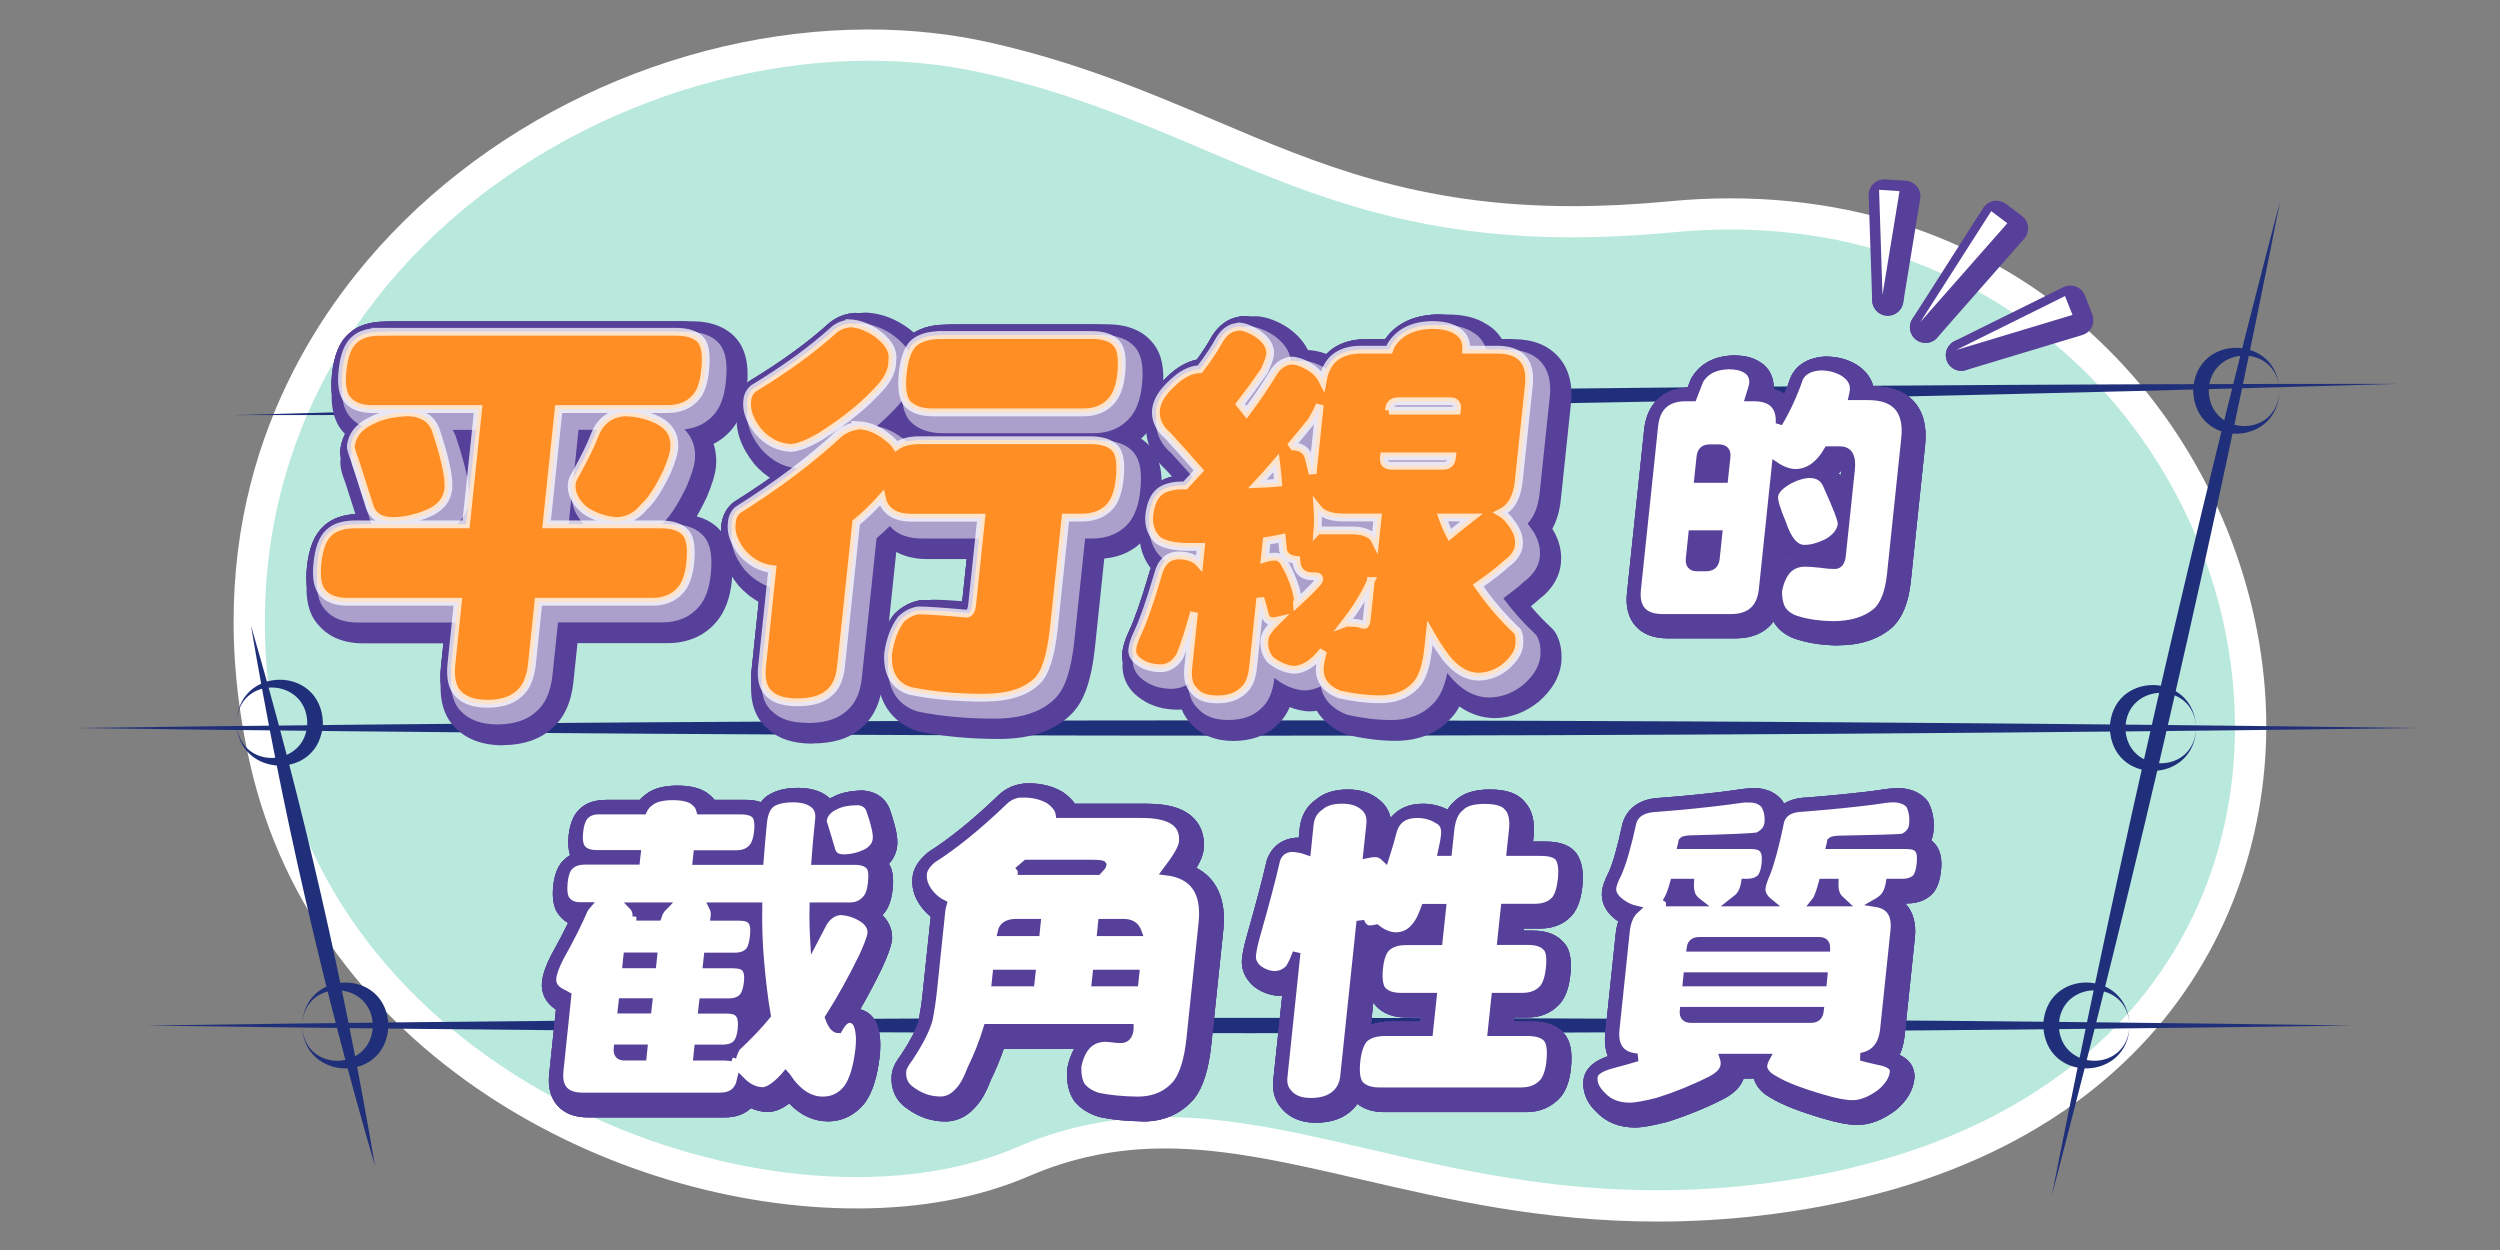 <?xml version="1.0" encoding="UTF-8"?>
<svg xmlns="http://www.w3.org/2000/svg" xmlns:xlink="http://www.w3.org/1999/xlink" viewBox="0 0 240 120">
  <rect x="0" y="0" width="240" height="120" fill="#808080" stroke="none"/>
  <defs>
    <style>
      .cls-1 {
        stroke-width: .64px;
      }

      .cls-1, .cls-2, .cls-3, .cls-4 {
        fill: none;
      }

      .cls-1, .cls-3 {
        stroke: #574099;
      }

      .cls-5 {
        mix-blend-mode: overlay;
        opacity: .75;
      }

      .cls-6 {
        opacity: .5;
      }

      .cls-7 {
        isolation: isolate;
      }

      .cls-2, .cls-8, .cls-9, .cls-10, .cls-11, .cls-12 {
        stroke-width: 0px;
      }

      .cls-3, .cls-4 {
        stroke-width: .75px;
      }

      .cls-4 {
        stroke: #fff;
      }

      .cls-13 {
        stroke-width: .54px;
      }

      .cls-13, .cls-14 {
        stroke: #000;
      }

      .cls-13, .cls-14, .cls-10 {
        fill: #fff;
      }

      .cls-8 {
        fill: #ff8e25;
      }

      .cls-15 {
        clip-path: url(#clippath);
      }

      .cls-9 {
        fill: #202f7a;
      }

      .cls-14 {
        stroke-width: .46px;
      }

      .cls-11 {
        fill: #b9e8dc;
      }

      .cls-12 {
        fill: #574099;
      }
    </style>
    <clipPath id="clippath">
      <rect class="cls-2" width="240" height="120"/>
    </clipPath>
  </defs>
  <g class="cls-7">
    <g id="_圖層_1_拷貝" data-name="圖層 1 拷貝">
      <g class="cls-15">
        <g>
          <path class="cls-10" d="M159.09,117.27c-10.99,0-20.24-2.15-28.41-4.04-6.61-1.53-12.85-2.98-18.85-2.98-4.63,0-8.9.87-13.05,2.66-4.77,2.05-10.32,3.1-16.52,3.1-23.55,0-51.96-14.94-58.24-42.62-5.01-22.1,2.74-37.77,10.13-47.03C45.72,11.85,64.62,2.83,83.45,2.83c4.02,0,7.94.43,11.65,1.27,8.44,1.91,15.11,4.74,21.56,7.47,9.96,4.23,19.37,8.22,34.35,8.22,2.95,0,6.08-.16,9.31-.47,1.93-.19,3.88-.28,5.77-.28,31.63,0,50.09,24.77,51.4,48.07,1.14,20.21-10.96,45.34-48.81,49.62-3.19.36-6.42.54-9.59.54h0Z"/>
          <path class="cls-11" d="M160.6,22.3c-32.75,3.14-42.41-9.91-66.16-15.28C61.78-.36,16.6,27.2,26.93,72.72c7.44,32.78,48.93,46.79,70.65,37.43,21.72-9.36,38.83,7.2,70.76,3.59,72.24-8.17,52.15-97.18-7.74-91.44Z"/>
        </g>
        <g>
          <path class="cls-9" d="M22.56,39.85c66.51-1.94,141.16-3.02,207.7-3-66.51,1.95-141.16,3.02-207.7,3h0Z"/>
          <path class="cls-9" d="M14.1,98.45c67.83-.98,143.93-.98,211.76,0-67.83.98-143.93.98-211.76,0h0Z"/>
          <path class="cls-9" d="M196.97,114.79c6.3-31.92,13.66-64.01,21.92-95.48-6.29,31.93-13.66,64-21.92,95.48h0Z"/>
          <path class="cls-9" d="M7.1,69.89c72.04-.98,152.86-.98,224.9,0-72.04.98-152.86.98-224.9,0h0Z"/>
          <path class="cls-9" d="M218.83,37.52c-.12,5.38-8.07,5.6-8.29,0,.18-5.55,8.13-5.46,8.29,0h0ZM218.83,37.52c-.18-4.61-6.7-4.4-6.79,0,.09,4.4,6.6,4.62,6.79,0h0Z"/>
          <path class="cls-9" d="M210.83,69.89c-.12,5.38-8.07,5.6-8.29,0,.18-5.54,8.13-5.46,8.29,0h0ZM210.83,69.89c-.18-4.61-6.7-4.4-6.79,0,.09,4.4,6.6,4.62,6.79,0h0Z"/>
          <path class="cls-9" d="M204.44,98.45c-.12,5.38-8.07,5.6-8.29,0,.18-5.55,8.13-5.46,8.29,0h0ZM204.44,98.45c-.18-4.61-6.7-4.4-6.79,0,.09,4.4,6.6,4.62,6.79,0h0Z"/>
          <path class="cls-9" d="M36,111.94c-4.97-17.06-8.95-34.36-11.91-51.89,4.98,17.06,8.94,34.36,11.91,51.89h0Z"/>
          <path class="cls-9" d="M22.71,69.38c.19,4.62,6.7,4.4,6.79,0-.09-4.4-6.61-4.61-6.79,0h0ZM22.71,69.38c.16-5.46,8.11-5.54,8.29,0-.21,5.6-8.17,5.38-8.29,0h0Z"/>
          <path class="cls-9" d="M29,98.45c.19,4.62,6.7,4.4,6.79,0-.09-4.4-6.61-4.61-6.79,0h0ZM29,98.45c.16-5.46,8.11-5.54,8.29,0-.21,5.6-8.17,5.38-8.29,0h0Z"/>
        </g>
        <g>
          <g>
            <g>
              <g>
                <path class="cls-12" d="M47.31,69.55c-1.72,0-3.05-.49-3.95-1.45-.86-.88-1.22-2.25-1.03-4.06l.45-4.29h-8.94c-1.54,0-2.72-.47-3.5-1.38-.76-.8-1.06-2.12-.87-3.96.2-1.86.73-3.14,1.64-3.93.76-.72,1.9-1.12,3.36-1.14-.53-1.65-.99-3.07-1.35-4.21-.38-.97-.5-1.48-.45-1.94.08-.73.35-1.63,1.12-2.45-.4-.22-.75-.5-1.05-.84-.76-.8-1.06-2.12-.87-3.96.2-1.86.73-3.15,1.64-3.93.78-.74,1.98-1.14,3.51-1.14h28.32c1.62,0,2.83.45,3.58,1.35.71.84.94,2.12.74,4.04-.15,1.45-.54,2.54-1.18,3.32-.63.75-1.44,1.26-2.38,1.52.5.78.7,1.71.59,2.74-.06.58-.31,1.37-.8,2.55-.61,1.28-1.18,2.26-1.74,2.98,1.47.05,2.57.5,3.29,1.34.73.81.98,2.11.78,4.04-.15,1.43-.55,2.52-1.23,3.33-.93,1.12-2.29,1.71-3.92,1.71h-9.57l-.48,4.6c-.18,1.74-.78,3.04-1.76,3.87-.96.86-2.31,1.32-3.98,1.32ZM55.21,43.89c.45-.88.78-1.59.99-2.13.07-.17.14-.34.22-.5h-.93l-.28,2.62ZM43.74,41.27c.3.9.54,1.7.74,2.42l.25-2.42h-.99Z"/>
                <path class="cls-12" d="M77.01,69.39c-1.61,0-2.85-.4-3.67-1.19-.95-.79-1.37-2.11-1.19-3.84l.85-8.12c-.88-.34-1.67-.91-2.36-1.68-1.1-1.38-1.55-2.71-1.4-4.02.06-.88.42-1.65,1.04-2.21.07-.06.14-.11.21-.16,1.74-1.09,3.36-2.2,4.86-3.31-1.22-.27-2.29-.93-3.19-1.97-1.09-1.38-1.55-2.71-1.42-4.02.04-.86.43-1.65,1.12-2.23.06-.05.12-.09.19-.13,2.97-1.8,5.5-3.64,7.51-5.46.66-.56,1.42-.88,2.32-1,.06,0,.13-.01.19-.01.03,0,.06,0,.08,0,1.25.07,2.46.54,3.58,1.39.51.4.9.8,1.18,1.19.08-.09.16-.18.25-.26.93-.8,2.13-1.19,3.64-1.19h14.45c1.62,0,2.83.45,3.58,1.34.73.82.98,2.1.78,4-.15,1.46-.56,2.56-1.23,3.37-.59.7-1.33,1.19-2.21,1.46,1.1.16,1.95.59,2.53,1.27.71.84.94,2.11.75,4-.15,1.44-.53,2.53-1.17,3.34-.68.81-1.9,1.74-3.98,1.74h-.2l-.97,9.26c-.32,3.08-.99,5-2.09,6.03-1.36,1.32-3.43,2-6.12,2s-5.23-.23-7.43-.69c-.06-.01-.11-.03-.17-.04-1.23-.41-3.27-1.62-3.09-5.07,0-.05,0-.09.01-.14.23-1.59.74-2.93,1.52-3.98.05-.07.11-.13.17-.19.71-.67,1.52-1.09,2.43-1.25.08-.01.17-.02.25-.02.71,0,1.94.08,3.75.23l.65-6.12h-5.01c-1.31,0-2.35-.33-3.12-1-.26.25-.52.48-.79.72l-1.39,13.27c-.17,1.66-.81,2.89-1.9,3.67-.86.69-2.16,1.06-3.79,1.06ZM84.68,40.18c.62.23,1.22.56,1.79,1.01.15.11.29.23.43.34.38-.12.79-.2,1.23-.24-.64-.22-1.18-.57-1.62-1.04-.3-.35-.52-.75-.67-1.22-.36.39-.75.77-1.15,1.15Z"/>
                <path class="cls-12" d="M132.98,69.12c-1.32,0-2.74-.17-4.21-.5-.08-.02-.16-.04-.23-.07-1.55-.63-2.27-1.57-2.59-2.47-.41.14-.83.21-1.26.21-.05,0-.1,0-.16,0-.81-.08-1.59-.36-2.33-.83-.23,1.08-.68,1.91-1.36,2.48-.86.79-2.02,1.19-3.45,1.19s-2.53-.43-3.28-1.27c-.52-.49-.84-1.14-.97-1.94-.34.13-.71.2-1.1.21h0c-1.15,0-2.11-.27-2.89-.8-1.37-.89-1.47-2.06-1.41-2.68.06-.58.27-1.26.65-2.07.5-1.05,1.13-2.84,1.87-5.35.15-.61.4-1.15.72-1.58-.03-.02-.06-.04-.09-.06-.05-.04-.1-.08-.15-.12-.98-.87-1.46-2.09-1.38-3.53.15-1.43.58-2.48,1.29-3.19.67-.68,1.66-1.07,2.95-1.17-.62-.69-1.28-1.43-2-2.21-1.49-1.3-1.68-2.76-1.58-3.76.17-1.23.85-2.37,2.03-3.44.89-.88,1.86-1.44,2.85-1.65.58-.8,1.05-1.52,1.39-2.15.95-1.58,2.18-1.96,3.06-2.02.03,0,.07,0,.1,0,.05,0,.09,0,.14,0,.81.07,1.64.39,2.48.94,1.15.82,1.63,1.67,1.8,2.41.2-.05.4-.07.58-.09.04,0,.07,0,.1,0,.04,0,.09,0,.13,0,.74.07,1.52.33,2.3.8.9-1.21,2.33-1.85,4.2-1.85h1.79c.79-1.12,2.25-2.29,4.94-2.37h0c1.38,0,2.43.26,3.24.78.64.37,1.1.92,1.37,1.58h1.7c1.57,0,2.78.45,3.58,1.35.81.9,1.13,2.15.97,3.73l-.98,9.29c-.13,1.28-.53,2.2-1.02,2.86,0,.01.01.02.02.03.79,1.02,1.13,2.1,1.01,3.21-.11,1.03-.68,1.95-1.69,2.71-.46.41-1,.85-1.6,1.31.83,1.07,1.73,2.07,2.7,2.96.13.12.24.26.32.42.31.61.41,1.34.32,2.23-.15,1.07-.76,2.04-1.8,2.95-1.06.87-2.24,1.31-3.54,1.34h0c-1.42,0-2.69-.6-3.83-1.79-.3.99-.73,1.75-1.3,2.27-1.05,1.1-2.56,1.69-4.43,1.69Z"/>
              </g>
              <g>
                <path class="cls-12" d="M48.31,71.55c-2.01,0-3.58-.59-4.67-1.76-1.07-1.09-1.51-2.73-1.29-4.85l.33-3.18h-7.83c-2.3,0-3.59-.94-4.26-1.74-.95-1-1.33-2.56-1.1-4.72.22-2.12.87-3.62,1.98-4.58.66-.63,1.58-1.06,2.68-1.26-.37-1.15-.7-2.17-.97-3.04-.42-1.07-.56-1.71-.49-2.35.06-.6.25-1.36.71-2.13-.14-.13-.27-.27-.4-.41-.95-1-1.33-2.56-1.1-4.72.22-2.12.87-3.62,1.98-4.58.93-.89,2.39-1.39,4.17-1.39h28.32c1.93,0,3.39.57,4.35,1.7,1.18,1.4,1.12,3.4.97,4.79-.17,1.65-.63,2.91-1.4,3.85-.51.61-1.11,1.09-1.79,1.43.23.7.31,1.47.22,2.29-.07.68-.34,1.55-.87,2.83-.33.7-.65,1.31-.96,1.84.97.27,1.76.75,2.35,1.45.92,1.03,1.25,2.56,1.01,4.79-.17,1.63-.65,2.9-1.45,3.86-1.13,1.35-2.75,2.07-4.69,2.07h-8.67l-.39,3.71c-.21,2.01-.92,3.53-2.12,4.53-1.11,1-2.72,1.55-4.62,1.55Z"/>
                <path class="cls-12" d="M78.01,71.39c-1.88,0-3.3-.47-4.33-1.44-.86-.73-1.8-2.14-1.53-4.71l.78-7.41c-.75-.4-1.43-.94-2.04-1.62-1.3-1.63-1.83-3.23-1.64-4.81.07-1.09.55-2.09,1.36-2.82.12-.11.23-.19.35-.27,1.16-.73,2.27-1.47,3.32-2.21-.69-.4-1.32-.92-1.88-1.57-1.28-1.61-1.82-3.2-1.66-4.78.05-1.08.58-2.14,1.47-2.89.11-.09.21-.16.32-.23,2.91-1.77,5.39-3.57,7.35-5.35.82-.7,1.77-1.11,2.86-1.25.12-.01.22-.02.32-.02.03,0,.11,0,.13,0,1.46.08,2.85.62,4.14,1.59.24.19.47.39.67.58,1.04-.71,2.3-1.05,3.79-1.05h14.45c1.93,0,3.39.57,4.35,1.7.92,1.03,1.25,2.55,1.02,4.75-.17,1.66-.65,2.94-1.46,3.9-.19.23-.4.44-.61.63.35.23.66.5.93.82,1.18,1.4,1.12,3.38.98,4.75-.17,1.63-.62,2.89-1.37,3.85-1.05,1.25-2.41,1.94-4.07,2.09l-.88,8.4c-.35,3.38-1.09,5.43-2.4,6.65-1.55,1.5-3.84,2.27-6.81,2.27-2.8,0-5.37-.24-7.63-.71-.1-.02-.19-.05-.29-.08-1.73-.58-2.93-1.79-3.46-3.46-.41,1.83-1.37,2.87-2.16,3.44-1.01.81-2.5,1.24-4.37,1.24ZM85.24,60.63c.21-.42.46-.82.73-1.19.08-.1.17-.22.28-.32.85-.81,1.85-1.32,2.95-1.51.13-.02.28-.04.42-.04.6,0,1.54.05,2.86.15l.43-4.05h-3.91c-1.28,0-2.24-.29-2.96-.68l-.8,7.63Z"/>
                <path class="cls-12" d="M133.98,71.12c-1.4,0-2.89-.18-4.43-.53-.13-.03-.26-.07-.39-.12-1.23-.5-2.17-1.27-2.75-2.23-.24.03-.47.05-.71.05-.09,0-.18,0-.27-.01-.55-.06-1.09-.19-1.62-.4-.31.74-.76,1.35-1.32,1.83-1,.93-2.41,1.42-4.08,1.42-2.11,0-3.33-.84-4-1.57-.42-.41-.74-.89-.96-1.45-.12.01-.23.02-.35.02h0c-1.38,0-2.54-.33-3.49-.98-1.87-1.22-1.91-2.93-1.83-3.61.07-.69.31-1.47.73-2.38.48-1.01,1.09-2.75,1.82-5.21.1-.39.23-.76.39-1.1-.94-1.03-1.42-2.42-1.34-3.96.18-1.7.7-2.96,1.58-3.84.47-.48,1.06-.84,1.75-1.09-.26-.28-.52-.57-.79-.87-1.39-1.24-2.05-2.86-1.87-4.58.2-1.49.99-2.84,2.35-4.08.89-.88,1.88-1.49,2.93-1.79.46-.64.83-1.23,1.11-1.74.94-1.55,2.3-2.44,3.87-2.54.03,0,.12,0,.15,0,.09,0,.21,0,.25,0,.96.09,1.95.46,2.93,1.1,1,.71,1.59,1.46,1.92,2.15.09,0,.21,0,.25.01.65.06,1.31.24,1.98.55,1.1-1.05,2.62-1.61,4.42-1.61h1.3c.97-1.16,2.62-2.29,5.41-2.37h0c1.6,0,2.83.31,3.82.95.6.35,1.09.84,1.44,1.42h1.08c1.87,0,3.32.56,4.33,1.68,1.01,1.12,1.42,2.63,1.22,4.5l-.98,9.28c-.11,1.04-.38,1.96-.81,2.74.66,1.04.95,2.2.82,3.36-.09.9-.53,2.21-2.05,3.38-.25.23-.53.46-.83.7.62.74,1.28,1.43,1.96,2.06.22.2.4.44.53.71.39.78.53,1.69.42,2.78-.19,1.33-.91,2.53-2.14,3.6-1.25,1.02-2.64,1.55-4.17,1.59h0c-1.26,0-2.41-.38-3.46-1.12-.28.53-.62.97-1.01,1.34-1.2,1.26-2.99,1.96-5.11,1.96Z"/>
              </g>
              <g>
                <path class="cls-12" d="M47.31,69.55c-1.72,0-3.05-.49-3.95-1.45-.86-.88-1.22-2.25-1.03-4.06l.45-4.29h-8.94c-1.54,0-2.72-.47-3.5-1.38-.76-.8-1.06-2.12-.87-3.96.2-1.86.73-3.14,1.64-3.93.76-.72,1.9-1.12,3.36-1.14-.53-1.65-.99-3.07-1.35-4.21-.38-.97-.5-1.48-.45-1.94.08-.73.35-1.63,1.12-2.45-.4-.22-.75-.5-1.05-.84-.76-.8-1.06-2.12-.87-3.96.2-1.86.73-3.15,1.64-3.93.78-.74,1.98-1.14,3.51-1.14h28.32c1.62,0,2.83.45,3.58,1.35.71.84.94,2.12.74,4.04-.15,1.45-.54,2.54-1.18,3.32-.63.75-1.44,1.26-2.38,1.52.5.78.7,1.71.59,2.74-.06.58-.31,1.37-.8,2.55-.61,1.28-1.18,2.26-1.74,2.98,1.47.05,2.57.5,3.29,1.34.73.81.98,2.11.78,4.04-.15,1.43-.55,2.52-1.23,3.33-.93,1.12-2.29,1.71-3.92,1.71h-9.57l-.48,4.6c-.18,1.74-.78,3.04-1.76,3.87-.96.86-2.31,1.32-3.98,1.32ZM55.21,43.89c.45-.88.78-1.59.99-2.13.07-.17.14-.34.22-.5h-.93l-.28,2.62ZM43.74,41.27c.3.9.54,1.7.74,2.42l.25-2.42h-.99Z"/>
                <path class="cls-12" d="M77.01,69.39c-1.61,0-2.85-.4-3.67-1.19-.95-.79-1.37-2.11-1.19-3.84l.85-8.12c-.88-.34-1.67-.91-2.36-1.68-1.1-1.38-1.55-2.71-1.4-4.02.06-.88.42-1.65,1.04-2.21.07-.06.14-.11.21-.16,1.74-1.09,3.36-2.2,4.86-3.31-1.22-.27-2.29-.93-3.19-1.97-1.09-1.38-1.55-2.71-1.42-4.02.04-.86.43-1.65,1.12-2.23.06-.05.12-.09.19-.13,2.97-1.8,5.5-3.64,7.51-5.46.66-.56,1.42-.88,2.32-1,.06,0,.13-.01.19-.01.03,0,.06,0,.08,0,1.25.07,2.46.54,3.58,1.39.51.4.9.8,1.18,1.19.08-.09.16-.18.25-.26.93-.8,2.13-1.19,3.64-1.19h14.45c1.62,0,2.83.45,3.58,1.34.73.82.98,2.1.78,4-.15,1.46-.56,2.56-1.23,3.37-.59.7-1.33,1.19-2.21,1.46,1.1.16,1.95.59,2.53,1.27.71.84.94,2.11.75,4-.15,1.44-.53,2.53-1.17,3.34-.68.81-1.9,1.74-3.98,1.74h-.2l-.97,9.26c-.32,3.08-.99,5-2.09,6.03-1.36,1.32-3.43,2-6.12,2s-5.23-.23-7.43-.69c-.06-.01-.11-.03-.17-.04-1.23-.41-3.27-1.62-3.09-5.07,0-.05,0-.09.01-.14.23-1.59.74-2.93,1.52-3.98.05-.07.11-.13.17-.19.71-.67,1.52-1.09,2.43-1.25.08-.01.17-.02.25-.02.71,0,1.94.08,3.75.23l.65-6.12h-5.01c-1.31,0-2.35-.33-3.12-1-.26.25-.52.48-.79.72l-1.39,13.27c-.17,1.66-.81,2.89-1.9,3.67-.86.69-2.16,1.06-3.79,1.06ZM84.68,40.18c.62.23,1.22.56,1.79,1.01.15.11.29.23.43.34.38-.12.79-.2,1.23-.24-.64-.22-1.18-.57-1.62-1.04-.3-.35-.52-.75-.67-1.22-.36.39-.75.77-1.15,1.15Z"/>
                <path class="cls-12" d="M132.98,69.12c-1.32,0-2.74-.17-4.21-.5-.08-.02-.16-.04-.23-.07-1.55-.63-2.27-1.57-2.59-2.47-.41.14-.83.21-1.26.21-.05,0-.1,0-.16,0-.81-.08-1.59-.36-2.33-.83-.23,1.08-.68,1.91-1.36,2.48-.86.79-2.02,1.19-3.45,1.19s-2.53-.43-3.28-1.27c-.52-.49-.84-1.14-.97-1.94-.34.13-.71.2-1.1.21h0c-1.15,0-2.11-.27-2.89-.8-1.37-.89-1.47-2.06-1.41-2.68.06-.58.27-1.26.65-2.07.5-1.05,1.13-2.84,1.87-5.35.15-.61.4-1.15.72-1.58-.03-.02-.06-.04-.09-.06-.05-.04-.1-.08-.15-.12-.98-.87-1.46-2.09-1.38-3.53.15-1.43.58-2.48,1.29-3.19.67-.68,1.66-1.07,2.95-1.17-.62-.69-1.28-1.43-2-2.21-1.49-1.3-1.68-2.76-1.58-3.76.17-1.23.85-2.37,2.03-3.44.89-.88,1.86-1.44,2.85-1.65.58-.8,1.05-1.52,1.39-2.15.95-1.58,2.18-1.96,3.06-2.02.03,0,.07,0,.1,0,.05,0,.09,0,.14,0,.81.07,1.64.39,2.48.94,1.15.82,1.63,1.67,1.8,2.41.2-.05.4-.07.58-.09.04,0,.07,0,.1,0,.04,0,.09,0,.13,0,.74.07,1.52.33,2.3.8.9-1.21,2.33-1.85,4.2-1.85h1.79c.79-1.12,2.25-2.29,4.94-2.37h0c1.38,0,2.43.26,3.24.78.64.37,1.1.92,1.37,1.58h1.7c1.57,0,2.78.45,3.58,1.35.81.9,1.13,2.15.97,3.73l-.98,9.29c-.13,1.28-.53,2.2-1.02,2.86,0,.01.01.02.02.03.79,1.02,1.13,2.1,1.01,3.21-.11,1.03-.68,1.95-1.69,2.71-.46.41-1,.85-1.6,1.31.83,1.07,1.73,2.07,2.7,2.96.13.12.24.26.32.42.31.61.41,1.34.32,2.23-.15,1.07-.76,2.04-1.8,2.95-1.06.87-2.24,1.31-3.54,1.34h0c-1.42,0-2.69-.6-3.83-1.79-.3.99-.73,1.75-1.3,2.27-1.05,1.1-2.56,1.69-4.43,1.69Z"/>
              </g>
              <g>
                <path class="cls-12" d="M47.31,69.55c-1.72,0-3.05-.49-3.95-1.45-.86-.88-1.22-2.25-1.03-4.06l.45-4.29h-8.94c-1.54,0-2.72-.47-3.5-1.38-.76-.8-1.06-2.12-.87-3.96.2-1.86.73-3.14,1.64-3.93.76-.72,1.9-1.12,3.36-1.14-.53-1.65-.99-3.07-1.35-4.21-.38-.97-.5-1.48-.45-1.94.08-.73.35-1.63,1.12-2.45-.4-.22-.75-.5-1.05-.84-.76-.8-1.06-2.12-.87-3.96.2-1.86.73-3.15,1.64-3.93.78-.74,1.98-1.14,3.51-1.14h28.32c1.62,0,2.83.45,3.58,1.35.71.84.94,2.12.74,4.04-.15,1.45-.54,2.54-1.18,3.32-.63.75-1.44,1.26-2.38,1.52.5.78.7,1.71.59,2.74-.06.58-.31,1.37-.8,2.55-.61,1.28-1.18,2.26-1.74,2.98,1.47.05,2.57.5,3.29,1.34.73.81.98,2.11.78,4.04-.15,1.43-.55,2.52-1.23,3.33-.93,1.12-2.29,1.71-3.92,1.71h-9.57l-.48,4.6c-.18,1.74-.78,3.04-1.76,3.87-.96.86-2.31,1.32-3.98,1.32ZM55.21,43.89c.45-.88.78-1.59.99-2.13.07-.17.14-.34.22-.5h-.93l-.28,2.62ZM43.74,41.27c.3.9.54,1.7.74,2.42l.25-2.42h-.99Z"/>
                <path class="cls-12" d="M77.01,69.39c-1.61,0-2.85-.4-3.67-1.19-.95-.79-1.37-2.11-1.19-3.84l.85-8.12c-.88-.34-1.67-.91-2.36-1.68-1.1-1.38-1.55-2.71-1.4-4.02.06-.88.42-1.65,1.04-2.21.07-.06.14-.11.21-.16,1.74-1.09,3.36-2.2,4.86-3.31-1.22-.27-2.29-.93-3.19-1.97-1.09-1.38-1.55-2.71-1.42-4.02.04-.86.43-1.65,1.12-2.23.06-.05.12-.09.19-.13,2.97-1.8,5.5-3.64,7.51-5.46.66-.56,1.42-.88,2.32-1,.06,0,.13-.01.19-.01.03,0,.06,0,.08,0,1.25.07,2.46.54,3.58,1.39.51.4.9.8,1.18,1.19.08-.09.16-.18.25-.26.93-.8,2.13-1.19,3.64-1.19h14.45c1.62,0,2.83.45,3.58,1.34.73.82.98,2.1.78,4-.15,1.46-.56,2.56-1.23,3.37-.59.7-1.33,1.19-2.21,1.46,1.1.16,1.95.59,2.53,1.27.71.84.94,2.11.75,4-.15,1.44-.53,2.53-1.17,3.34-.68.81-1.9,1.74-3.98,1.74h-.2l-.97,9.26c-.32,3.08-.99,5-2.09,6.03-1.36,1.32-3.43,2-6.12,2s-5.23-.23-7.43-.69c-.06-.01-.11-.03-.17-.04-1.23-.41-3.27-1.62-3.09-5.07,0-.05,0-.09.01-.14.23-1.59.74-2.93,1.52-3.98.05-.07.11-.13.17-.19.71-.67,1.52-1.09,2.43-1.25.08-.01.17-.02.25-.02.71,0,1.94.08,3.75.23l.65-6.12h-5.01c-1.31,0-2.35-.33-3.12-1-.26.25-.52.48-.79.72l-1.39,13.27c-.17,1.66-.81,2.89-1.9,3.67-.86.69-2.16,1.06-3.79,1.06ZM84.68,40.18c.62.23,1.22.56,1.79,1.01.15.11.29.23.43.34.38-.12.79-.2,1.23-.24-.64-.22-1.18-.57-1.62-1.04-.3-.35-.52-.75-.67-1.22-.36.39-.75.77-1.15,1.15Z"/>
                <path class="cls-12" d="M132.98,69.12c-1.32,0-2.74-.17-4.21-.5-.08-.02-.16-.04-.23-.07-1.55-.63-2.27-1.57-2.59-2.47-.41.14-.83.21-1.26.21-.05,0-.1,0-.16,0-.81-.08-1.59-.36-2.33-.83-.23,1.08-.68,1.91-1.36,2.48-.86.79-2.02,1.19-3.45,1.19s-2.53-.43-3.28-1.27c-.52-.49-.84-1.14-.97-1.94-.34.13-.71.2-1.1.21h0c-1.15,0-2.11-.27-2.89-.8-1.37-.89-1.47-2.06-1.41-2.68.06-.58.27-1.26.65-2.07.5-1.05,1.13-2.84,1.87-5.35.15-.61.4-1.15.72-1.58-.03-.02-.06-.04-.09-.06-.05-.04-.1-.08-.15-.12-.98-.87-1.46-2.09-1.38-3.53.15-1.43.58-2.48,1.29-3.19.67-.68,1.66-1.07,2.95-1.17-.62-.69-1.28-1.43-2-2.21-1.49-1.3-1.68-2.76-1.58-3.76.17-1.23.85-2.37,2.03-3.44.89-.88,1.86-1.44,2.85-1.65.58-.8,1.05-1.52,1.39-2.15.95-1.58,2.18-1.96,3.06-2.02.03,0,.07,0,.1,0,.05,0,.09,0,.14,0,.81.07,1.64.39,2.48.94,1.15.82,1.63,1.67,1.8,2.41.2-.05.4-.07.58-.09.04,0,.07,0,.1,0,.04,0,.09,0,.13,0,.74.07,1.52.33,2.3.8.9-1.21,2.33-1.85,4.2-1.85h1.79c.79-1.12,2.25-2.29,4.94-2.37h0c1.38,0,2.43.26,3.24.78.64.37,1.1.92,1.37,1.58h1.7c1.57,0,2.78.45,3.58,1.35.81.9,1.13,2.15.97,3.73l-.98,9.29c-.13,1.28-.53,2.2-1.02,2.86,0,.01.01.02.02.03.79,1.02,1.13,2.1,1.01,3.21-.11,1.03-.68,1.95-1.69,2.71-.46.41-1,.85-1.6,1.31.83,1.07,1.73,2.07,2.7,2.96.13.12.24.26.32.42.31.61.41,1.34.32,2.23-.15,1.07-.76,2.04-1.8,2.95-1.06.87-2.24,1.31-3.54,1.34h0c-1.42,0-2.69-.6-3.83-1.79-.3.99-.73,1.75-1.3,2.27-1.05,1.1-2.56,1.69-4.43,1.69Z"/>
              </g>
            </g>
            <g>
              <g>
                <path class="cls-12" d="M184.85,32.92c-.31,0-.63-.1-.9-.3-.66-.5-.79-1.44-.3-2.1l7.03-9.36c.5-.66,1.44-.8,2.1-.3.66.5.79,1.44.3,2.1l-7.03,9.36c-.29.39-.75.6-1.2.6Z"/>
                <path class="cls-12" d="M184.85,32.92c-.31,0-.63-.1-.9-.3-.63-.47-.79-1.35-.36-2.01l6.8-10.65c.22-.35.59-.59,1-.67.09-.02.18-.02.27-.02.32,0,.64.1.9.3l1.54,1.16c.33.25.55.63.59,1.05.04.42-.09.83-.37,1.14l-8.34,9.49c-.3.34-.71.51-1.13.51Z"/>
              </g>
              <g>
                <path class="cls-12" d="M181.23,30.31s-.07,0-.1,0c-.83-.05-1.45-.77-1.4-1.59l.59-9.13c.05-.83.76-1.46,1.59-1.4.83.05,1.45.77,1.4,1.59l-.59,9.13c-.05.79-.71,1.4-1.5,1.4Z"/>
                <path class="cls-12" d="M181.13,30.3c-.77-.05-1.38-.68-1.4-1.45l-.34-10.08c-.01-.42.15-.83.46-1.13.28-.27.66-.42,1.04-.42.03,0,2.06.13,2.06.13.42.03.81.23,1.08.56s.38.76.31,1.18l-1.63,9.96c-.12.73-.75,1.26-1.48,1.26-.03,0-.06,0-.1,0Z"/>
              </g>
              <g>
                <path class="cls-12" d="M188.29,35.6c-.6,0-1.16-.36-1.39-.95-.3-.77.07-1.64.84-1.95l9.98-3.94c.77-.31,1.64.07,1.95.84.3.77-.07,1.64-.84,1.95l-9.98,3.94c-.18.07-.37.11-.55.11Z"/>
                <path class="cls-12" d="M188.29,35.6c-.6,0-1.16-.36-1.39-.95-.29-.73.03-1.55.73-1.9l10.45-5.18c.21-.1.44-.16.67-.16.18,0,.36.03.54.1.39.15.7.46.86.85l.71,1.81c.15.39.14.83-.04,1.21-.18.38-.52.66-.92.78l-11.17,3.37c-.14.04-.29.06-.43.06Z"/>
              </g>
            </g>
            <g>
              <g>
                <path class="cls-12" d="M79.5,107.65c-1.39,0-2.64-.58-3.73-1.72-.6.45-1.18.72-1.76.8-.08.01-.15.02-.23.02-.59,0-1.15-.12-1.69-.37-.61.58-1.46.89-2.47.89h-13.18c-1.27,0-2.25-.38-2.91-1.12-.67-.74-.94-1.76-.81-3.03l.65-6.2c-.97-.63-1.45-1.57-1.34-2.66.08-.71.36-1.54.86-2.52.66-1.18,1.21-2.23,1.65-3.14-.41-.23-.7-.52-.89-.79-.47-.56-.67-1.49-.54-2.75.13-1.19.48-2.04,1.09-2.57.16-.15.34-.28.53-.39-.17-.52-.22-1.15-.14-1.89.13-1.21.51-2.08,1.16-2.63.57-.52,1.41-.79,2.45-.79h3.21c.2-.23.44-.43.7-.61.67-.5,1.65-.76,2.94-.76s2.33.27,3,.83c.21.16.39.34.55.54h3.02c.54,0,1.01.07,1.42.22.18-.24.38-.44.62-.61.79-.52,1.72-.76,2.93-.76s2.13.27,2.83.8c.09.07.18.14.26.21.11-.06.22-.12.34-.17.71-.37,1.59-.56,2.69-.59.01,0,.1,0,.14,0,1.21.08,2.14.72,2.55,1.76.59,1.69.81,2.76.73,3.53-.05.51-.25,1.16-.79,1.75.46.73.43,1.73.35,2.45-.11,1.02-.38,1.78-.85,2.33-.04.05-.08.1-.13.15.84.81.96,1.75.93,2.3,0,.08-.01.15-.03.22-.12.63-.43,1.46-.94,2.56-.66,1.37-1.36,2.69-2.09,3.95.81.21,1.4.8,1.67,1.64.26.76.32,1.71.2,2.89-.23,1.94-.67,3.36-1.35,4.36-.96,1.25-2.2,1.87-3.63,1.87Z"/>
                <path class="cls-12" d="M109.69,107.65c-1.56-.02-2.94-.16-4.1-.41-.05-.01-.1-.03-.16-.04-.98-.32-1.75-.82-2.28-1.49-.03-.04-.05-.07-.08-.11-.46-.7-.67-1.61-.64-2.76,0-.07,0-.15.02-.22.13-.73.36-1.38.67-1.93h-6.76c-.35,1.01-.78,2.04-1.28,3.07-.42,1.12-.91,1.96-1.49,2.57-.97,1.09-2.07,1.33-2.82,1.33-1.31,0-2.53-.4-3.61-1.19-1.12-.71-1.7-1.91-1.55-3.33.06-.58.36-1.19.96-1.98.84-1.28,1.38-2.33,1.61-3.12.17-.91.31-1.83.4-2.73l.77-7.3c-.27-.23-.53-.48-.76-.77-.96-1.16-1.07-2.28-.99-3.02.09-.84.56-1.61,1.45-2.36.05-.04.11-.08.16-.12,1.97-1.25,4.18-3.04,6.56-5.32.78-.79,1.82-1.22,2.96-1.22,1.27,0,2.37.28,3.29.84.04.02.07.05.11.07.45.33.8.68,1.06,1.05h6.93c2.17,0,3.67.49,4.58,1.5.47.52,1,1.45.85,2.89-.05.49-.27,1.06-.69,1.77,1.96,1.02,2.88,3.08,2.58,5.94l-1.16,11.06c-.25,2.35-.78,4.04-1.63,5.14-1.26,1.48-2.91,2.2-4.93,2.2h-.02Z"/>
                <path class="cls-12" d="M126.33,107.78c-1.75,0-2.75-.72-3.27-1.35-.46-.5-.96-1.37-.83-2.7l.86-8.14c-.06,0-.21.01-.23.01-.04,0-.07,0-.11,0-.87-.06-1.65-.35-2.32-.86-.03-.02-.05-.04-.08-.06-.82-.71-1.22-1.65-1.12-2.63.06-.58.21-1.31.47-2.21.87-3.07,1.51-5.48,1.89-7.16.01-.07.04-.13.06-.2.46-1.23,1.48-1.98,2.8-2.06.03,0,.13,0,.15,0,.03,0,.05,0,.08,0l.09-.9c.12-1.17.66-2.12,1.56-2.76.76-.64,1.78-.97,3.05-.97s2.3.35,3.07,1.03c.53.42.89,1,1.05,1.7.69-.88,1.75-1.36,3.07-1.36.87,0,1.67.19,2.39.56.2-.32.43-.59.7-.82.74-.74,1.87-1.11,3.36-1.11,1.63,0,2.73.4,3.37,1.21.7.77.98,1.88.83,3.3l-.05.49h1.19c1.41,0,2.38.36,2.96,1.11.55.8.73,1.81.59,3.16-.13,1.21-.43,2.1-.93,2.73-.52.63-1.47,1.35-3.19,1.35h-1.51l-.02.2h.94c1.29,0,2.27.39,2.92,1.15.77.8.73,2.16.63,3.11-.12,1.13-.41,2-.9,2.64-.58.69-1.56,1.44-3.21,1.44h-1.26l-.04.39h1.78c1.37,0,2.39.39,3.04,1.15.61.72.81,1.78.65,3.33-.12,1.16-.43,2.05-.95,2.72-.86.99-1.99,1.49-3.33,1.49h-13.64c-1.05,0-1.91-.26-2.58-.79-.13.19-.28.37-.45.53-.84.85-2.04,1.28-3.54,1.28ZM131.62,98.38c.55-.21,1.17-.31,1.88-.31h2.84l.04-.39h-1.41c-1.21,0-2.18-.37-2.86-1.09-.03-.03-.06-.06-.08-.1-.07-.08-.13-.17-.19-.26l-.23,2.15Z"/>
                <path class="cls-12" d="M156.97,108.24c-1.55,0-2.81-.52-3.76-1.54-1.12-1.08-1.27-2.22-1.2-2.98.15-1.38,1.45-2.02,2.35-2.32-.26-.63-.34-1.39-.25-2.25l.99-9.45c.05-.45.13-.86.26-1.24-1.43-.97-1.65-2.11-1.57-2.89.05-.49.26-1.07.67-1.88.39-.87.83-2.44,1.29-4.58.01-.05.02-.1.04-.15.28-.85,1.11-2.29,3.63-2.37,2.61-.2,4.94-.44,6.85-.7,1.34-.21,1.83-.23,2.09-.23,1.52,0,2.33.67,2.75,1.22.03.04.06.08.08.13.03.05.06.09.08.14.53-.33,1.25-.57,2.24-.59,2.49-.2,4.75-.43,6.62-.67.98-.16,1.63-.23,2.05-.23,1.5,0,2.34.63,2.79,1.15.08.1.15.2.2.31.4.81.54,1.73.44,2.71-.03.3-.1.58-.21.84.18.13.33.29.46.47.43.57.59,1.36.48,2.41-.09.86-.3,1.52-.64,2.02-.04.06-.09.12-.13.17-.41.45-1.18.99-2.5.99h-.07l-.03.07c.69.76,1,1.87.86,3.22l-.99,9.45c-.08.72-.25,1.31-.48,1.8,1.4.65,1.48,1.78,1.42,2.3-.12,1.1-.72,2.12-1.8,3.02-1.27.95-2.48,1.4-3.65,1.4-.83,0-1.89-.19-3.23-.59-2.36-.69-4.04-1.35-5.14-2.03-.97-.53-1.41-1.22-1.59-1.83h-.98c-.28.79-.94,1.45-1.97,1.98-1.72.87-3.52,1.6-5.36,2.18-1.47.37-2.43.54-3.11.54Z"/>
              </g>
              <g>
                <path class="cls-12" d="M79.5,107.65c-1.39,0-2.64-.58-3.73-1.72-.6.45-1.18.72-1.76.8-.08.01-.15.02-.23.02-.59,0-1.15-.12-1.69-.37-.61.58-1.46.89-2.47.89h-13.18c-1.27,0-2.25-.38-2.91-1.12-.67-.74-.94-1.76-.81-3.03l.65-6.2c-.97-.63-1.45-1.57-1.34-2.66.08-.71.36-1.54.86-2.52.66-1.18,1.21-2.23,1.65-3.14-.41-.23-.7-.52-.89-.79-.47-.56-.67-1.49-.54-2.75.13-1.19.48-2.04,1.09-2.57.16-.15.34-.28.53-.39-.17-.52-.22-1.15-.14-1.89.13-1.21.51-2.08,1.16-2.63.57-.52,1.41-.79,2.45-.79h3.21c.2-.23.44-.43.7-.61.67-.5,1.65-.76,2.94-.76s2.33.27,3,.83c.21.16.39.34.55.54h3.02c.54,0,1.01.07,1.42.22.18-.24.38-.44.62-.61.79-.52,1.72-.76,2.93-.76s2.13.27,2.83.8c.09.07.18.14.26.21.11-.06.22-.12.34-.17.71-.37,1.59-.56,2.69-.59.01,0,.1,0,.14,0,1.21.08,2.14.72,2.55,1.76.59,1.69.81,2.76.73,3.53-.05.51-.25,1.16-.79,1.75.46.73.43,1.73.35,2.45-.11,1.02-.38,1.78-.85,2.33-.04.05-.08.1-.13.15.84.81.96,1.75.93,2.3,0,.08-.01.15-.03.22-.12.63-.43,1.46-.94,2.56-.66,1.37-1.36,2.69-2.09,3.95.81.21,1.4.8,1.67,1.64.26.76.32,1.71.2,2.89-.23,1.94-.67,3.36-1.35,4.36-.96,1.25-2.2,1.87-3.63,1.87Z"/>
                <path class="cls-12" d="M109.69,107.65c-1.56-.02-2.94-.16-4.1-.41-.05-.01-.1-.03-.16-.04-.98-.32-1.75-.82-2.28-1.49-.03-.04-.05-.07-.08-.11-.46-.7-.67-1.61-.64-2.76,0-.07,0-.15.02-.22.13-.73.36-1.38.67-1.93h-6.76c-.35,1.01-.78,2.04-1.28,3.07-.42,1.12-.91,1.96-1.49,2.57-.97,1.09-2.07,1.33-2.82,1.33-1.31,0-2.53-.4-3.61-1.19-1.12-.71-1.7-1.91-1.55-3.33.06-.58.36-1.19.96-1.98.84-1.28,1.38-2.33,1.61-3.12.17-.91.31-1.83.4-2.73l.77-7.3c-.27-.23-.53-.48-.76-.77-.96-1.16-1.07-2.28-.99-3.02.09-.84.56-1.61,1.45-2.36.05-.04.11-.08.16-.12,1.97-1.25,4.18-3.04,6.56-5.32.78-.79,1.82-1.22,2.96-1.22,1.27,0,2.37.28,3.29.84.04.02.07.05.11.07.45.33.8.68,1.06,1.05h6.93c2.17,0,3.67.49,4.58,1.5.47.52,1,1.45.85,2.89-.05.49-.27,1.06-.69,1.77,1.96,1.02,2.88,3.08,2.58,5.94l-1.16,11.06c-.25,2.35-.78,4.04-1.63,5.14-1.26,1.48-2.91,2.2-4.93,2.2h-.02Z"/>
                <path class="cls-12" d="M126.33,107.78c-1.75,0-2.75-.72-3.27-1.35-.46-.5-.96-1.37-.83-2.7l.86-8.14c-.06,0-.21.01-.23.01-.04,0-.07,0-.11,0-.87-.06-1.65-.35-2.32-.86-.03-.02-.05-.04-.08-.06-.82-.71-1.22-1.65-1.12-2.63.06-.58.21-1.31.47-2.21.87-3.07,1.51-5.48,1.89-7.16.01-.07.04-.13.06-.2.46-1.23,1.48-1.98,2.8-2.06.03,0,.13,0,.15,0,.03,0,.05,0,.08,0l.09-.9c.12-1.17.66-2.12,1.56-2.76.76-.64,1.78-.97,3.05-.97s2.3.35,3.07,1.03c.53.42.89,1,1.05,1.7.69-.88,1.75-1.36,3.07-1.36.87,0,1.67.19,2.39.56.2-.32.43-.59.7-.82.74-.74,1.87-1.11,3.36-1.11,1.63,0,2.73.4,3.37,1.21.7.77.98,1.88.83,3.3l-.05.49h1.19c1.41,0,2.38.36,2.96,1.11.55.8.73,1.81.59,3.16-.13,1.21-.43,2.1-.93,2.73-.52.63-1.47,1.35-3.19,1.35h-1.51l-.02.2h.94c1.29,0,2.27.39,2.92,1.15.77.8.73,2.16.63,3.11-.12,1.13-.41,2-.9,2.64-.58.69-1.56,1.44-3.21,1.44h-1.26l-.04.39h1.78c1.37,0,2.39.39,3.04,1.15.61.72.81,1.78.65,3.33-.12,1.16-.43,2.05-.95,2.72-.86.99-1.99,1.49-3.33,1.49h-13.64c-1.05,0-1.91-.26-2.58-.79-.13.19-.28.37-.45.53-.84.85-2.04,1.28-3.54,1.28ZM131.62,98.38c.55-.21,1.17-.31,1.88-.31h2.84l.04-.39h-1.41c-1.21,0-2.18-.37-2.86-1.09-.03-.03-.06-.06-.08-.1-.07-.08-.13-.17-.19-.26l-.23,2.15Z"/>
                <path class="cls-12" d="M156.97,108.24c-1.55,0-2.81-.52-3.76-1.54-1.12-1.08-1.27-2.22-1.2-2.98.15-1.38,1.45-2.02,2.35-2.32-.26-.63-.34-1.39-.25-2.25l.99-9.45c.05-.45.13-.86.26-1.24-1.43-.97-1.65-2.11-1.57-2.89.05-.49.26-1.07.67-1.88.39-.87.83-2.44,1.29-4.58.01-.05.02-.1.04-.15.28-.85,1.11-2.29,3.63-2.37,2.61-.2,4.94-.44,6.85-.7,1.34-.21,1.83-.23,2.09-.23,1.52,0,2.33.67,2.75,1.22.03.04.06.08.08.13.03.05.06.09.08.14.53-.33,1.25-.57,2.24-.59,2.49-.2,4.75-.43,6.62-.67.98-.16,1.63-.23,2.05-.23,1.5,0,2.34.63,2.79,1.15.08.1.15.2.2.31.4.81.54,1.73.44,2.71-.03.3-.1.58-.21.84.18.13.33.29.46.47.43.57.59,1.36.48,2.41-.09.86-.3,1.52-.64,2.02-.04.06-.09.12-.13.17-.41.45-1.18.99-2.5.99h-.07l-.03.07c.69.76,1,1.87.86,3.22l-.99,9.45c-.08.72-.25,1.31-.48,1.8,1.4.65,1.48,1.78,1.42,2.3-.12,1.1-.72,2.12-1.8,3.02-1.27.95-2.48,1.4-3.65,1.4-.83,0-1.89-.19-3.23-.59-2.36-.69-4.04-1.35-5.14-2.03-.97-.53-1.41-1.22-1.59-1.83h-.98c-.28.79-.94,1.45-1.97,1.98-1.72.87-3.52,1.6-5.36,2.18-1.47.37-2.43.54-3.11.54Z"/>
              </g>
              <g>
                <path class="cls-12" d="M79.5,107.65c-1.39,0-2.64-.58-3.73-1.72-.6.45-1.18.72-1.76.8-.08.01-.15.02-.23.02-.59,0-1.15-.12-1.69-.37-.61.58-1.46.89-2.47.89h-13.18c-1.27,0-2.25-.38-2.91-1.12-.67-.74-.94-1.76-.81-3.03l.65-6.2c-.97-.63-1.45-1.57-1.34-2.66.08-.71.36-1.54.86-2.52.66-1.18,1.21-2.23,1.65-3.14-.41-.23-.7-.52-.89-.79-.47-.56-.67-1.49-.54-2.75.13-1.19.48-2.04,1.09-2.57.16-.15.34-.28.53-.39-.17-.52-.22-1.15-.14-1.89.13-1.21.51-2.08,1.16-2.63.57-.52,1.41-.79,2.45-.79h3.21c.2-.23.44-.43.7-.61.67-.5,1.65-.76,2.94-.76s2.33.27,3,.83c.21.16.39.34.55.54h3.02c.54,0,1.01.07,1.42.22.18-.24.38-.44.62-.61.79-.52,1.72-.76,2.93-.76s2.13.27,2.83.8c.09.07.18.14.26.21.11-.06.22-.12.34-.17.71-.37,1.59-.56,2.69-.59.01,0,.1,0,.14,0,1.21.08,2.14.72,2.55,1.76.59,1.69.81,2.76.73,3.53-.05.51-.25,1.16-.79,1.75.46.73.43,1.73.35,2.45-.11,1.02-.38,1.78-.85,2.33-.04.05-.08.1-.13.15.84.81.96,1.75.93,2.3,0,.08-.01.15-.03.22-.12.63-.43,1.46-.94,2.56-.66,1.37-1.36,2.69-2.09,3.95.81.21,1.4.8,1.67,1.64.26.76.32,1.71.2,2.89-.23,1.94-.67,3.36-1.35,4.36-.96,1.25-2.2,1.87-3.63,1.87Z"/>
                <path class="cls-12" d="M109.69,107.65c-1.56-.02-2.94-.16-4.1-.41-.05-.01-.1-.03-.16-.04-.98-.32-1.75-.82-2.28-1.49-.03-.04-.05-.07-.08-.11-.46-.7-.67-1.61-.64-2.76,0-.07,0-.15.02-.22.13-.73.36-1.38.67-1.93h-6.76c-.35,1.01-.78,2.04-1.28,3.07-.42,1.12-.91,1.96-1.49,2.57-.97,1.09-2.07,1.33-2.82,1.33-1.31,0-2.53-.4-3.61-1.19-1.12-.71-1.7-1.91-1.55-3.33.06-.58.36-1.19.96-1.98.84-1.28,1.38-2.33,1.61-3.12.17-.91.31-1.83.4-2.73l.77-7.3c-.27-.23-.53-.48-.76-.77-.96-1.16-1.07-2.28-.99-3.02.09-.84.56-1.61,1.45-2.36.05-.04.11-.08.16-.12,1.97-1.25,4.18-3.04,6.56-5.32.78-.79,1.82-1.22,2.96-1.22,1.27,0,2.37.28,3.29.84.04.02.07.05.11.07.45.33.8.68,1.06,1.05h6.93c2.17,0,3.67.49,4.58,1.5.47.52,1,1.45.85,2.89-.05.49-.27,1.06-.69,1.77,1.96,1.02,2.88,3.08,2.58,5.94l-1.16,11.06c-.25,2.35-.78,4.04-1.63,5.14-1.26,1.48-2.91,2.2-4.93,2.2h-.02Z"/>
                <path class="cls-12" d="M126.33,107.78c-1.75,0-2.75-.72-3.27-1.35-.46-.5-.96-1.37-.83-2.7l.86-8.14c-.06,0-.21.01-.23.01-.04,0-.07,0-.11,0-.87-.06-1.65-.35-2.32-.86-.03-.02-.05-.04-.08-.06-.82-.71-1.22-1.65-1.12-2.63.06-.58.21-1.31.47-2.21.87-3.07,1.51-5.48,1.89-7.16.01-.07.04-.13.06-.2.46-1.23,1.48-1.98,2.8-2.06.03,0,.13,0,.15,0,.03,0,.05,0,.08,0l.09-.9c.12-1.17.66-2.12,1.56-2.76.76-.64,1.78-.97,3.05-.97s2.3.35,3.07,1.03c.53.42.89,1,1.05,1.7.69-.88,1.75-1.36,3.07-1.36.87,0,1.67.19,2.39.56.2-.32.43-.59.7-.82.74-.74,1.87-1.11,3.36-1.11,1.63,0,2.73.4,3.37,1.21.7.77.98,1.88.83,3.3l-.05.49h1.19c1.41,0,2.38.36,2.96,1.11.55.8.73,1.81.59,3.16-.13,1.21-.43,2.1-.93,2.73-.52.63-1.47,1.35-3.19,1.35h-1.51l-.02.2h.94c1.29,0,2.27.39,2.92,1.15.77.8.73,2.16.63,3.11-.12,1.13-.41,2-.9,2.64-.58.69-1.56,1.44-3.21,1.44h-1.26l-.04.39h1.78c1.37,0,2.39.39,3.04,1.15.61.72.81,1.78.65,3.33-.12,1.16-.43,2.05-.95,2.72-.86.99-1.99,1.49-3.33,1.49h-13.64c-1.05,0-1.91-.26-2.58-.79-.13.19-.28.37-.45.53-.84.85-2.04,1.28-3.54,1.28ZM131.62,98.38c.55-.21,1.17-.31,1.88-.31h2.84l.04-.39h-1.41c-1.21,0-2.18-.37-2.86-1.09-.03-.03-.06-.06-.08-.1-.07-.08-.13-.17-.19-.26l-.23,2.15Z"/>
                <path class="cls-12" d="M156.97,108.24c-1.55,0-2.81-.52-3.76-1.54-1.12-1.08-1.27-2.22-1.2-2.98.15-1.38,1.45-2.02,2.35-2.32-.26-.63-.34-1.39-.25-2.25l.99-9.45c.05-.45.13-.86.26-1.24-1.43-.97-1.65-2.11-1.57-2.89.05-.49.26-1.07.67-1.88.39-.87.83-2.44,1.29-4.58.01-.05.02-.1.04-.15.28-.85,1.11-2.29,3.63-2.37,2.61-.2,4.94-.44,6.85-.7,1.34-.21,1.83-.23,2.09-.23,1.52,0,2.33.67,2.75,1.22.03.04.06.08.08.13.03.05.06.09.08.14.53-.33,1.25-.57,2.24-.59,2.49-.2,4.75-.43,6.62-.67.98-.16,1.63-.23,2.05-.23,1.5,0,2.34.63,2.79,1.15.08.1.15.2.2.31.4.81.54,1.73.44,2.71-.03.3-.1.58-.21.84.18.13.33.29.46.47.43.57.59,1.36.48,2.41-.09.86-.3,1.52-.64,2.02-.04.06-.09.12-.13.17-.41.45-1.18.99-2.5.99h-.07l-.03.07c.69.76,1,1.87.86,3.22l-.99,9.45c-.08.72-.25,1.31-.48,1.8,1.4.65,1.48,1.78,1.42,2.3-.12,1.1-.72,2.12-1.8,3.02-1.27.95-2.48,1.4-3.65,1.4-.83,0-1.89-.19-3.23-.59-2.36-.69-4.04-1.35-5.14-2.03-.97-.53-1.41-1.22-1.59-1.83h-.98c-.28.79-.94,1.45-1.97,1.98-1.72.87-3.52,1.6-5.36,2.18-1.47.37-2.43.54-3.11.54Z"/>
              </g>
            </g>
            <g>
              <path class="cls-12" d="M176.41,61.96c-1.38-.02-2.64-.2-3.73-.53-.98-.26-1.76-.78-2.28-1.53-.05-.08-.1-.16-.14-.24-.77,1.05-2.02,1.62-3.62,1.62h-6.55c-1.33,0-2.36-.39-3.06-1.17-.7-.78-.98-1.85-.84-3.18l1.65-15.69c.26-2.46,1.77-3.92,4.17-4.03l.27-.71c.03-.08.07-.15.11-.22.55-.95,1.7-2.09,4.01-2.16h0c1.07,0,1.88.2,2.53.62.89.53,1.39,1.46,1.34,2.6,0,0,0,.01,0,.02.38.1.73.25,1.03.45.21-.49.39-.98.56-1.48.02-.05.04-.1.06-.15.38-.81,1.25-1.81,3.24-1.95.04,0,.07,0,.11,0,1.11,0,2.11.26,2.97.79.85.53,1.39,1.25,1.59,2.07h0c1.73,0,3.05.49,3.92,1.47.89.99,1.25,2.4,1.06,4.18l-1.37,13.05c-.21,2.03-.79,3.48-1.77,4.43-1.36,1.17-3.1,1.73-5.24,1.73h-.02ZM171.49,53.79s.08-.06.12-.08c-.03-.03-.06-.07-.1-.1l-.02.18ZM176.51,45.46c.07.06.13.13.19.2l.03-.26c0-.08.01-.16.02-.22h-.01c-.07.1-.15.19-.22.28Z"/>
              <path class="cls-12" d="M176.41,61.96c-1.38-.02-2.64-.2-3.73-.53-.98-.26-1.76-.78-2.28-1.53-.05-.08-.1-.16-.14-.24-.77,1.05-2.02,1.62-3.62,1.62h-6.55c-1.33,0-2.36-.39-3.06-1.17-.7-.78-.98-1.85-.84-3.18l1.65-15.69c.26-2.46,1.77-3.92,4.17-4.03l.27-.71c.03-.08.07-.15.11-.22.55-.95,1.7-2.09,4.01-2.16h0c1.07,0,1.88.2,2.53.62.89.53,1.39,1.46,1.34,2.6,0,0,0,.01,0,.02.38.1.73.25,1.03.45.21-.49.39-.98.56-1.48.02-.05.04-.1.06-.15.38-.81,1.25-1.81,3.24-1.95.04,0,.07,0,.11,0,1.11,0,2.11.26,2.97.79.85.53,1.39,1.25,1.59,2.07h0c1.73,0,3.05.49,3.92,1.47.89.99,1.25,2.4,1.06,4.18l-1.37,13.05c-.21,2.03-.79,3.48-1.77,4.43-1.36,1.17-3.1,1.73-5.24,1.73h-.02ZM171.49,53.79s.08-.06.12-.08c-.03-.03-.06-.07-.1-.1l-.02.18ZM176.51,45.46c.07.06.13.13.19.2l.03-.26c0-.08.01-.16.02-.22h-.01c-.07.1-.15.19-.22.28Z"/>
              <path class="cls-12" d="M176.41,61.96c-1.38-.02-2.64-.2-3.73-.53-.98-.26-1.76-.78-2.28-1.53-.05-.08-.1-.16-.14-.24-.77,1.05-2.02,1.62-3.62,1.62h-6.55c-1.33,0-2.36-.39-3.06-1.17-.7-.78-.98-1.85-.84-3.18l1.65-15.69c.26-2.46,1.77-3.92,4.17-4.03l.27-.71c.03-.08.07-.15.11-.22.55-.95,1.7-2.09,4.01-2.16h0c1.07,0,1.88.2,2.53.62.89.53,1.39,1.46,1.34,2.6,0,0,0,.01,0,.02.38.1.73.25,1.03.45.21-.49.39-.98.56-1.48.02-.05.04-.1.06-.15.38-.81,1.25-1.81,3.24-1.95.04,0,.07,0,.11,0,1.11,0,2.11.26,2.97.79.85.53,1.39,1.25,1.59,2.07h0c1.73,0,3.05.49,3.92,1.47.89.99,1.25,2.4,1.06,4.18l-1.37,13.05c-.21,2.03-.79,3.48-1.77,4.43-1.36,1.17-3.1,1.73-5.24,1.73h-.02ZM171.49,53.79s.08-.06.12-.08c-.03-.03-.06-.07-.1-.1l-.02.18ZM176.51,45.46c.07.06.13.13.19.2l.03-.26c0-.08.01-.16.02-.22h-.01c-.07.1-.15.19-.22.28Z"/>
            </g>
          </g>
          <g>
            <g>
              <g class="cls-6">
                <path class="cls-10" d="M47.81,69.55c-1.58,0-2.78-.43-3.58-1.29-.76-.77-1.07-2.01-.89-3.66l.51-4.84h-9.5c-1.39,0-2.44-.41-3.12-1.21-.67-.71-.93-1.89-.75-3.59.18-1.73.66-2.91,1.47-3.6.7-.67,1.79-1.02,3.18-1.02h.56c-.1-.2-.16-.39-.21-.56-.56-1.73-1.02-3.19-1.39-4.36-.39-.96-.45-1.37-.41-1.69.08-.79.44-1.83,1.56-2.67-.66-.19-1.19-.53-1.6-1.01-.67-.71-.93-1.89-.75-3.59.18-1.73.66-2.91,1.47-3.61.7-.67,1.78-1.02,3.18-1.02h28.32c1.47,0,2.54.39,3.2,1.17.61.73.81,1.89.62,3.67-.14,1.35-.49,2.35-1.07,3.05-.73.87-1.7,1.37-2.9,1.5.79.79,1.12,1.81.99,3.02-.06.53-.3,1.29-.76,2.41-.86,1.79-1.63,2.97-2.37,3.65v.02s.8,0,.8,0c1.47,0,2.54.39,3.2,1.17.63.71.85,1.88.66,3.67-.14,1.33-.5,2.33-1.11,3.06-.85,1.01-2.04,1.53-3.53,1.53h-10.02l-.53,5.05c-.17,1.61-.7,2.8-1.59,3.54-.87.79-2.11,1.2-3.66,1.2ZM56.08,50.34c-1.11-1.14-1.25-2.25-1.17-3.03.04-.42.23-.88.56-1.41.8-1.47,1.38-2.66,1.69-3.47.17-.44.38-.83.63-1.17h-2.25l-.95,9.07h1.5ZM44.84,50.34l.95-9.07h-2.34c.12.19.21.39.29.58,1.01,3.03,1.42,4.97,1.29,6.18-.07.68-.35,1.56-1.18,2.31h.98Z"/>
                <path class="cls-10" d="M77.51,69.39c-1.5,0-2.59-.34-3.33-1.05-.84-.7-1.2-1.87-1.04-3.43l.89-8.51c-.95-.3-1.79-.86-2.53-1.68-1.01-1.27-1.42-2.49-1.26-3.67.04-.7.34-1.37.88-1.85.04-.04.09-.08.14-.11,2.15-1.35,4.13-2.73,5.91-4.11-.05,0-.19.02-.21.02-.01,0-.03,0-.04,0-1.52-.06-2.82-.71-3.89-1.94-.99-1.25-1.42-2.46-1.3-3.64.04-.74.37-1.42.95-1.9.04-.03.08-.06.12-.09,3-1.82,5.55-3.68,7.59-5.52.57-.48,1.25-.77,2.05-.87.04,0,.08,0,.13,0,.02,0,.04,0,.06,0,1.15.06,2.26.5,3.31,1.29.69.54,1.18,1.11,1.46,1.7.18-.32.38-.59.62-.82.82-.71,1.91-1.05,3.29-1.05h14.45c1.47,0,2.54.39,3.2,1.17.63.71.85,1.87.67,3.63-.14,1.35-.51,2.37-1.12,3.1-.85,1.01-2.04,1.53-3.53,1.53h-14.45c-1.37,0-2.44-.39-3.17-1.17-.42-.49-.66-1.14-.73-1.98-.05.06-.09.12-.14.18-.68.79-1.45,1.55-2.32,2.3.87.17,1.71.56,2.5,1.17.23.17.44.34.62.51.58-.22,1.24-.33,1.99-.33h16.32c1.49,0,2.58.39,3.24,1.17.61.73.81,1.88.63,3.63-.14,1.34-.49,2.35-1.06,3.08-.87,1.04-2.07,1.55-3.59,1.55h-.65l-1.02,9.71c-.31,2.96-.92,4.77-1.93,5.72-1.27,1.23-3.22,1.86-5.78,1.86-2.7,0-5.16-.23-7.32-.68-.04,0-.07-.02-.11-.03-1.34-.45-2.9-1.6-2.75-4.57.23-1.6.71-2.86,1.44-3.85.03-.05.07-.09.11-.13.63-.6,1.36-.98,2.17-1.12.06,0,.11-.01.17-.01.75,0,2.13.09,4.2.27l.75-7.17h-5.57c-1.38,0-2.43-.4-3.11-1.2-.41.41-.83.8-1.27,1.17l-1.42,13.47c-.16,1.51-.73,2.62-1.7,3.31-.79.63-1.98.96-3.5.96Z"/>
                <path class="cls-10" d="M133.48,69.12c-1.29,0-2.67-.17-4.1-.49-.05-.01-.1-.03-.15-.05-1.38-.56-2.22-1.5-2.44-2.69-.52.26-1.05.39-1.6.39-.04,0-.07,0-.1,0-.93-.1-1.83-.48-2.67-1.14-.03-.02-.06-.05-.08-.07v.05c-.15,1.35-.6,2.35-1.35,2.96-.71.68-1.77,1.04-3.09,1.04s-2.27-.38-2.92-1.12c-.58-.54-.88-1.34-.89-2.36-.54.36-1.1.47-1.55.49h0c-1.04,0-1.9-.24-2.6-.72-1.16-.75-1.24-1.71-1.19-2.21.05-.53.25-1.15.6-1.91.51-1.07,1.14-2.89,1.89-5.42.22-.89.6-1.48,1.03-1.87-.22-.09-.42-.2-.6-.33-.04-.02-.07-.05-.1-.08-.86-.77-1.28-1.85-1.22-3.13.13-1.29.52-2.24,1.14-2.87.61-.62,1.55-.97,2.79-1.03h.07c.14-.16.28-.31.42-.46-.71-.81-1.49-1.67-2.34-2.6-1.35-1.17-1.52-2.46-1.43-3.35.15-1.09.77-2.13,1.87-3.12.89-.88,1.84-1.41,2.8-1.57.65-.88,1.17-1.67,1.55-2.36.83-1.37,1.9-1.71,2.65-1.76.02,0,.13,0,.16,0,.73.07,1.48.36,2.25.86,1.33.95,1.65,1.93,1.65,2.66.37-.16.73-.23,1.04-.25.02,0,.13,0,.16,0,.75.07,1.55.37,2.36.9.04.03.09.07.13.1.79-1.34,2.18-2.05,4.06-2.05h2.06c.95-1.51,2.53-2.31,4.69-2.37h0c1.27,0,2.23.23,2.96.71.65.38,1.09.95,1.28,1.67h2.06c1.43,0,2.51.4,3.21,1.18.71.79.99,1.91.84,3.34l-.98,9.28c-.13,1.23-.51,2.2-1.15,2.9.09.12.18.24.27.37.68.86,1,1.83.9,2.82-.09.9-.6,1.7-1.51,2.38-.55.5-1.22,1.03-1.99,1.6.93,1.25,1.96,2.4,3.06,3.43.09.08.16.17.21.28.26.52.35,1.16.27,1.96-.13.93-.68,1.8-1.63,2.63-.96.78-2.04,1.19-3.22,1.22h0c-1.45,0-2.76-.73-3.92-2.16-.05-.07-.1-.13-.15-.2-.28,1.38-.74,2.36-1.39,2.98-.97,1.02-2.36,1.55-4.08,1.55Z"/>
              </g>
              <g>
                <path class="cls-8" d="M36.54,31.85h28.32c1.17,0,1.98.27,2.44.82.41.49.54,1.46.39,2.91-.12,1.14-.4,1.98-.85,2.52-.65.78-1.57,1.17-2.76,1.17h-10.45l-1.16,11.07h10.92c1.17,0,1.98.27,2.44.82.44.49.58,1.46.43,2.91-.12,1.11-.41,1.96-.89,2.53-.65.78-1.57,1.17-2.76,1.17h-10.92l-.62,5.94c-.14,1.35-.55,2.3-1.23,2.88-.72.65-1.72.97-3.02.97s-2.25-.32-2.85-.97c-.56-.57-.77-1.53-.63-2.88l.62-5.94h-10.61c-1.09,0-1.87-.29-2.36-.86-.49-.52-.66-1.46-.52-2.84.15-1.45.53-2.43,1.13-2.95.55-.52,1.39-.78,2.53-.78h10.61l1.16-11.07h-10.14c-1.09,0-1.87-.29-2.36-.85-.49-.52-.66-1.46-.52-2.84.15-1.45.53-2.43,1.13-2.95.55-.52,1.39-.78,2.53-.78ZM39.34,39.58c1.26.1,2.08.65,2.47,1.63.93,2.77,1.33,4.68,1.23,5.71-.1.98-.67,1.74-1.71,2.25-1.17.54-2.37.83-3.59.85-1.24,0-2.01-.5-2.29-1.51-.57-1.76-1.03-3.22-1.4-4.39-.27-.67-.39-1.1-.37-1.28.12-1.11.83-1.96,2.13-2.53.85-.44,2.03-.69,3.54-.74ZM59.97,39.58c1.42.05,2.63.39,3.62,1.01.87.6,1.25,1.45,1.13,2.56-.04.42-.27,1.13-.69,2.14-.8,1.66-1.52,2.77-2.18,3.34-.72.91-1.61,1.37-2.67,1.4-1.15-.1-2.17-.45-3.04-1.05-.93-.78-1.34-1.63-1.25-2.56.03-.26.16-.58.41-.97.87-1.58,1.46-2.8,1.78-3.65.53-1.37,1.49-2.11,2.88-2.21Z"/>
                <path class="cls-8" d="M82.41,40.82c.93.05,1.81.4,2.65,1.05.46.34.79.66.99.97.56-.39,1.3-.58,2.24-.58h16.32c1.19,0,2.02.27,2.48.82.41.49.55,1.45.4,2.88-.12,1.14-.4,2-.85,2.56-.65.78-1.59,1.17-2.8,1.17h-1.55l-1.12,10.61c-.28,2.64-.82,4.34-1.62,5.09-1.1,1.06-2.8,1.59-5.1,1.59-2.64,0-5.01-.22-7.12-.66-1.48-.49-2.17-1.68-2.07-3.57.19-1.35.61-2.45,1.24-3.3.49-.47,1.04-.75,1.64-.85.78,0,2.32.1,4.63.31.31,0,.49-.27.55-.82l.88-8.39h-6.68c-1.09,0-1.87-.28-2.36-.85-.23-.23-.41-.58-.51-1.05-.76.85-1.58,1.65-2.46,2.37l-1.46,13.87c-.13,1.22-.56,2.08-1.28,2.6-.65.52-1.62.78-2.92.78-1.22,0-2.1-.26-2.64-.78-.62-.52-.86-1.39-.74-2.6l.99-9.4c-1.1-.13-2.06-.65-2.87-1.55-.8-1.01-1.14-1.97-1.02-2.88.03-.52.22-.93.56-1.24,3.83-2.41,7.08-4.86,9.75-7.34.48-.41,1.11-.67,1.87-.78ZM81.57,31.03c.95.05,1.87.42,2.76,1.09,1.03.8,1.47,1.63,1.33,2.49.02.78-.29,1.57-.95,2.37-1.47,1.71-3.45,3.34-5.91,4.89-1.19.7-2.13,1.08-2.84,1.13-1.24-.05-2.29-.58-3.17-1.59-.8-1.01-1.15-1.97-1.06-2.88.03-.52.23-.93.6-1.24,3.07-1.86,5.65-3.74,7.74-5.63.4-.34.9-.54,1.5-.62ZM90.31,32.16h14.45c1.17,0,1.98.27,2.44.82.44.49.58,1.45.44,2.88-.12,1.14-.42,2-.89,2.56-.65.78-1.57,1.17-2.76,1.17h-14.45c-1.09,0-1.9-.28-2.44-.85-.44-.52-.58-1.48-.44-2.88.15-1.42.5-2.39,1.04-2.91.6-.52,1.47-.78,2.61-.78Z"/>
                <path class="cls-8" d="M118.95,31.34c.56.05,1.16.29,1.79.7.87.62,1.26,1.28,1.19,1.98-.04.34-.22.87-.56,1.59-.73,1.06-1.5,2.12-2.32,3.19.23.29.43.54.62.78,1.02-1.37,1.87-2.62,2.53-3.73.47-.78,1.08-1.19,1.84-1.24.59.05,1.22.3,1.9.74.5.39.85.78,1.04,1.17.36-1.97,1.59-2.95,3.69-2.95h2.72c.04-.1.07-.22.11-.35.76-1.29,2.07-1.97,3.94-2.02,1.04,0,1.83.18,2.39.54.66.39.97,1,.93,1.83h2.95c2.28,0,3.3,1.14,3.06,3.42l-.98,9.28c-.16,1.48-.73,2.46-1.71,2.95.39.23.72.56.99.97.57.73.82,1.45.74,2.18-.07.62-.45,1.19-1.15,1.71-.72.65-1.63,1.36-2.75,2.14,1.12,1.63,2.38,3.1,3.77,4.39.17.34.23.8.16,1.4-.09.65-.53,1.31-1.3,1.98-.76.62-1.63.95-2.59.97-1.11,0-2.15-.6-3.11-1.79-.55-.73-1.07-1.53-1.57-2.41l-.15,1.4c-.19,1.84-.62,3.07-1.28,3.69-.82.85-1.95,1.28-3.4,1.28-1.22,0-2.51-.16-3.87-.47-1.34-.54-1.96-1.42-1.86-2.64.05-.52.16-1.02.31-1.51l-.04.04c-.93,1.17-1.87,1.75-2.83,1.75-.74-.08-1.46-.39-2.16-.93-.49-.54-.69-1.22-.6-2.02.07-.47.47-1.05,1.19-1.75-.13.03-.26.04-.39.04-.36,0-.61-.19-.75-.58-.14-.59-.29-1.14-.45-1.63l-.69,6.6c-.11,1.09-.44,1.85-.98,2.29-.58.54-1.39.82-2.46.82s-1.75-.27-2.21-.82c-.5-.44-.69-1.2-.57-2.29l.55-5.24c-.5,1.81-.94,3.19-1.33,4.12-.45.8-1.06,1.22-1.84,1.24-.8,0-1.47-.18-2-.54-.56-.36-.81-.79-.76-1.28.04-.42.22-.95.52-1.59.53-1.11,1.18-2.96,1.94-5.56.31-1.24.99-1.86,2.02-1.86.62,0,1.16.14,1.63.43.14.1.25.19.32.27l.16-1.52h-1.2c-1.32,0-2.28-.21-2.89-.62-.64-.57-.93-1.35-.88-2.33.11-1.01.39-1.75.85-2.21.43-.44,1.15-.69,2.14-.74h.47c.47-.52.91-1,1.32-1.44-.88-1.01-1.88-2.12-2.99-3.34-.86-.72-1.23-1.57-1.13-2.53.11-.83.63-1.66,1.54-2.49.9-.88,1.78-1.33,2.67-1.36.81-1.06,1.44-2.01,1.89-2.84.47-.78,1.08-1.19,1.84-1.24ZM122.7,46.34c-.05-.72-.12-1.36-.19-1.9-.59.7-1.19,1.37-1.8,2.02.75-.03,1.42-.06,1.99-.12ZM124.51,57.88c1.41-1.29,2.12-2.05,2.14-2.25s-.12-.31-.43-.31h-.27c-.62,0-1.06-.25-1.32-.74-.11-.23-.17-.5-.19-.82-.87-.1-1.3-.53-1.3-1.28-.02-.28-.04-.56-.07-.82-.48.1-.97.19-1.47.27l-.18,1.67c.32-.1.65-.16.99-.16.31,0,.58.16.81.47.48.8.87,1.67,1.16,2.6.13.47.2.83.2,1.09-.01.1-.03.19-.07.27ZM126.01,45.48l.69-6.6c-.2.47-.46.97-.78,1.52-.69.85-1.37,1.68-2.05,2.49.05-.02.1-.04.12-.04.85,0,1.39.32,1.61.97.15.54.29,1.1.41,1.67ZM126.49,50.92h3.34c.85,0,1.51.21,1.96.62.11.16.19.27.23.35l.23-2.21h-3.26c-1.22,0-2.05-.3-2.51-.89.05.73.06,1.44,0,2.14ZM131.61,55.78c-.14.31-.29.62-.45.93-.55,1.04-1.23,2.07-2.04,3.11.08-.03.15-.04.2-.04.28,0,.62.01,1,.04.3.1.53.16.68.16.1,0,.18-.22.22-.66l.37-3.54ZM138.56,44.71c.49,0,.76-.25.82-.74l.02-.16h-6.53l-.02.16c-.05.49.2.74.74.74h4.97ZM133.33,39.42h6.53l.02-.16c.05-.49-.17-.74-.66-.74h-4.97c-.54,0-.84.25-.89.74l-.02.16ZM139.19,51.35c.79-.65,1.49-1.21,2.08-1.67h-2.8c.22.62.46,1.18.72,1.67Z"/>
              </g>
              <g class="cls-5">
                <path class="cls-4" d="M36.54,31.85h28.32c1.17,0,1.98.27,2.44.82.41.49.54,1.46.39,2.91-.12,1.14-.4,1.98-.85,2.52-.65.78-1.57,1.17-2.76,1.17h-10.45l-1.16,11.07h10.92c1.17,0,1.98.27,2.44.82.44.49.58,1.46.43,2.91-.12,1.11-.41,1.96-.89,2.53-.65.78-1.57,1.17-2.76,1.17h-10.92l-.62,5.94c-.14,1.35-.55,2.3-1.23,2.88-.72.65-1.72.97-3.02.97s-2.25-.32-2.85-.97c-.56-.57-.77-1.53-.63-2.88l.62-5.94h-10.61c-1.09,0-1.87-.29-2.36-.86-.49-.52-.66-1.46-.52-2.84.15-1.45.53-2.43,1.13-2.95.55-.52,1.39-.78,2.53-.78h10.61l1.16-11.07h-10.14c-1.09,0-1.87-.29-2.36-.85-.49-.52-.66-1.46-.52-2.84.15-1.45.53-2.43,1.13-2.95.55-.52,1.39-.78,2.53-.78ZM39.34,39.58c1.26.1,2.08.65,2.47,1.63.93,2.77,1.33,4.68,1.23,5.71-.1.98-.67,1.74-1.71,2.25-1.17.54-2.37.83-3.59.85-1.24,0-2.01-.5-2.29-1.51-.57-1.76-1.03-3.22-1.4-4.39-.27-.67-.39-1.1-.37-1.28.12-1.11.83-1.96,2.13-2.53.85-.44,2.03-.69,3.54-.74ZM59.97,39.58c1.42.05,2.63.39,3.62,1.01.87.6,1.25,1.45,1.13,2.56-.04.42-.27,1.13-.69,2.14-.8,1.66-1.52,2.77-2.18,3.34-.72.91-1.61,1.37-2.67,1.4-1.15-.1-2.17-.45-3.04-1.05-.93-.78-1.34-1.63-1.25-2.56.03-.26.16-.58.41-.97.87-1.58,1.46-2.8,1.78-3.65.53-1.37,1.49-2.11,2.88-2.21Z"/>
                <path class="cls-4" d="M82.41,40.82c.93.05,1.81.4,2.65,1.05.46.34.79.66.99.97.56-.39,1.3-.58,2.24-.58h16.32c1.19,0,2.02.27,2.48.82.41.49.55,1.45.4,2.88-.12,1.14-.4,2-.85,2.56-.65.78-1.59,1.17-2.8,1.17h-1.55l-1.12,10.61c-.28,2.64-.82,4.34-1.62,5.09-1.1,1.06-2.8,1.59-5.1,1.59-2.64,0-5.01-.22-7.12-.66-1.48-.49-2.17-1.68-2.07-3.57.19-1.35.61-2.45,1.24-3.3.49-.47,1.04-.75,1.64-.85.78,0,2.32.1,4.63.31.31,0,.49-.27.55-.82l.88-8.39h-6.68c-1.09,0-1.87-.28-2.36-.85-.23-.23-.41-.58-.51-1.05-.76.85-1.58,1.65-2.46,2.37l-1.46,13.87c-.13,1.22-.56,2.08-1.28,2.6-.65.52-1.62.78-2.92.78-1.22,0-2.1-.26-2.64-.78-.62-.52-.86-1.39-.74-2.6l.99-9.4c-1.1-.13-2.06-.65-2.87-1.55-.8-1.01-1.14-1.97-1.02-2.88.03-.52.22-.93.56-1.24,3.83-2.41,7.08-4.86,9.75-7.34.48-.41,1.11-.67,1.87-.78ZM81.57,31.03c.95.05,1.87.42,2.76,1.09,1.03.8,1.47,1.63,1.33,2.49.02.78-.29,1.57-.95,2.37-1.47,1.71-3.45,3.34-5.91,4.89-1.19.7-2.13,1.08-2.84,1.13-1.24-.05-2.29-.58-3.17-1.59-.8-1.01-1.15-1.97-1.06-2.88.03-.52.23-.93.6-1.24,3.07-1.86,5.65-3.74,7.74-5.63.4-.34.9-.54,1.5-.62ZM90.31,32.16h14.45c1.17,0,1.98.27,2.44.82.44.49.58,1.45.44,2.88-.12,1.14-.42,2-.89,2.56-.65.78-1.57,1.17-2.76,1.17h-14.45c-1.09,0-1.9-.28-2.44-.85-.44-.52-.58-1.48-.44-2.88.15-1.42.5-2.39,1.04-2.91.6-.52,1.47-.78,2.61-.78Z"/>
                <path class="cls-4" d="M118.95,31.34c.56.05,1.16.29,1.79.7.87.62,1.26,1.28,1.19,1.98-.04.34-.22.87-.56,1.59-.73,1.06-1.5,2.12-2.32,3.19.23.29.43.54.62.78,1.02-1.37,1.87-2.62,2.53-3.73.47-.78,1.08-1.19,1.84-1.24.59.05,1.22.3,1.9.74.5.39.85.78,1.04,1.17.36-1.97,1.59-2.95,3.69-2.95h2.72c.04-.1.07-.22.11-.35.76-1.29,2.07-1.97,3.94-2.02,1.04,0,1.83.18,2.39.54.66.39.97,1,.93,1.83h2.95c2.28,0,3.3,1.14,3.06,3.42l-.98,9.28c-.16,1.48-.73,2.46-1.71,2.95.39.23.72.56.99.97.57.73.82,1.45.74,2.18-.07.62-.45,1.19-1.15,1.71-.72.65-1.63,1.36-2.75,2.14,1.12,1.63,2.38,3.1,3.77,4.39.17.34.23.8.16,1.4-.09.65-.53,1.31-1.3,1.98-.76.62-1.63.95-2.59.97-1.11,0-2.15-.6-3.11-1.79-.55-.73-1.07-1.53-1.57-2.41l-.15,1.4c-.19,1.84-.62,3.07-1.28,3.69-.82.85-1.95,1.28-3.4,1.28-1.22,0-2.51-.16-3.87-.47-1.34-.54-1.96-1.42-1.86-2.64.05-.52.16-1.02.31-1.51l-.04.04c-.93,1.17-1.87,1.75-2.83,1.75-.74-.08-1.46-.39-2.16-.93-.49-.54-.69-1.22-.6-2.02.07-.47.47-1.05,1.19-1.75-.13.03-.26.04-.39.04-.36,0-.61-.19-.75-.58-.14-.59-.29-1.14-.45-1.63l-.69,6.6c-.11,1.09-.44,1.85-.98,2.29-.58.54-1.39.82-2.46.82s-1.75-.27-2.21-.82c-.5-.44-.69-1.2-.57-2.29l.55-5.24c-.5,1.81-.94,3.19-1.33,4.12-.45.8-1.06,1.22-1.84,1.24-.8,0-1.47-.18-2-.54-.56-.36-.81-.79-.76-1.28.04-.42.22-.95.52-1.59.53-1.11,1.18-2.96,1.94-5.56.31-1.24.99-1.86,2.02-1.86.62,0,1.16.14,1.63.43.14.1.25.19.32.27l.16-1.52h-1.2c-1.32,0-2.28-.21-2.89-.62-.64-.57-.93-1.35-.88-2.33.11-1.01.39-1.75.85-2.21.43-.44,1.15-.69,2.14-.74h.47c.47-.52.91-1,1.32-1.44-.88-1.01-1.88-2.12-2.99-3.34-.86-.72-1.23-1.57-1.13-2.53.11-.83.63-1.66,1.54-2.49.9-.88,1.78-1.33,2.67-1.36.81-1.06,1.44-2.01,1.89-2.84.47-.78,1.08-1.19,1.84-1.24ZM122.7,46.34c-.05-.72-.12-1.36-.19-1.9-.59.7-1.19,1.37-1.8,2.02.75-.03,1.42-.06,1.99-.12ZM124.51,57.88c1.41-1.29,2.12-2.05,2.14-2.25s-.12-.31-.43-.31h-.27c-.62,0-1.06-.25-1.32-.74-.11-.23-.17-.5-.19-.82-.87-.1-1.3-.53-1.3-1.28-.02-.28-.04-.56-.07-.82-.48.1-.97.19-1.47.27l-.18,1.67c.32-.1.65-.16.99-.16.31,0,.58.16.81.47.48.8.87,1.67,1.16,2.6.13.47.2.83.2,1.09-.01.1-.03.19-.07.27ZM126.01,45.48l.69-6.6c-.2.47-.46.97-.78,1.52-.69.85-1.37,1.68-2.05,2.49.05-.02.1-.04.12-.04.85,0,1.39.32,1.61.97.15.54.29,1.1.41,1.67ZM126.49,50.92h3.34c.85,0,1.51.21,1.96.62.11.16.19.27.23.35l.23-2.21h-3.26c-1.22,0-2.05-.3-2.51-.89.05.73.06,1.44,0,2.14ZM131.61,55.78c-.14.31-.29.62-.45.93-.55,1.04-1.23,2.07-2.04,3.11.08-.03.15-.04.2-.04.28,0,.62.01,1,.04.3.1.53.16.68.16.1,0,.18-.22.22-.66l.37-3.54ZM138.56,44.71c.49,0,.76-.25.82-.74l.02-.16h-6.53l-.02.16c-.05.49.2.74.74.74h4.97ZM133.33,39.42h6.53l.02-.16c.05-.49-.17-.74-.66-.74h-4.97c-.54,0-.84.25-.89.74l-.02.16ZM139.19,51.35c.79-.65,1.49-1.21,2.08-1.67h-2.8c.22.62.46,1.18.72,1.67Z"/>
              </g>
            </g>
            <g>
              <polygon class="cls-10" points="184.35 30.92 190.67 21.03 191.16 20.27 192.7 21.43 192.11 22.11 184.35 30.92 184.35 30.92"/>
              <polygon class="cls-10" points="180.72 28.31 180.42 19.12 180.39 18.22 182.35 18.35 182.21 19.24 180.72 28.31 180.72 28.31"/>
              <polygon class="cls-10" points="187.79 33.6 197.44 28.82 198.24 28.42 198.96 30.23 198.1 30.49 187.79 33.6 187.79 33.6"/>
            </g>
            <g>
              <g>
                <path class="cls-13" d="M57.72,77.81h4.01c.16-.35.41-.64.75-.87.45-.33,1.15-.5,2.1-.5s1.68.17,2.06.5c.31.23.5.52.59.87h3.92c.66,0,1.12.15,1.38.43.24.29.32.84.23,1.65-.07.64-.23,1.13-.5,1.46-.36.43-.88.65-1.56.65h-3.76l-.07.65h6.06c.09-1.22.2-2.46.33-3.73.09-.87.36-1.47.81-1.8.47-.31,1.15-.47,2.04-.47s1.49.17,1.94.5c.46.33.66.84.58,1.52-.15,1.41-.27,2.73-.36,3.98h3.79c.66,0,1.13.16,1.41.47.24.25.32.79.23,1.62-.07.71-.24,1.21-.5,1.52-.4.5-.94.75-1.6.75h-3.51c-.02,1.2,0,2.29.06,3.26.29-.56.6-1.15.93-1.77.44-.64.97-.98,1.6-1.03.74.04,1.41.25,2.02.62.66.39.98.9.96,1.52-.09.5-.37,1.23-.82,2.21-1.01,2.07-2.09,4.03-3.26,5.87.05.12.09.23.12.31.23.54.5.81.79.81.36-.66.72-.99,1.07-.99.39.02.66.25.8.68.19.56.24,1.32.13,2.27-.2,1.66-.56,2.88-1.1,3.67-.62.81-1.42,1.21-2.4,1.21-1.3,0-2.47-.78-3.48-2.33-.04-.06-.06-.1-.08-.12-.1.12-.19.23-.28.31-.7.75-1.32,1.16-1.87,1.24-.77,0-1.49-.34-2.16-1.03-.23,1.04-.9,1.55-2,1.55h-13.18c-1.66,0-2.4-.83-2.22-2.49l.75-7.18c-.16-.08-.32-.18-.5-.28-.69-.33-1-.8-.94-1.4.05-.52.29-1.18.71-1.99,1.02-1.82,1.79-3.36,2.32-4.6.08-.14.15-.26.22-.34h-.56c-.62,0-1.07-.19-1.34-.56-.26-.31-.34-.88-.26-1.71.08-.81.29-1.35.61-1.62.32-.31.8-.47,1.45-.47h4.88l.07-.65h-3.85c-.64,0-1.1-.16-1.38-.47-.28-.31-.38-.86-.29-1.65.08-.81.3-1.36.64-1.65.32-.29.81-.43,1.48-.43ZM61.7,101.43l.08-.78h-2.49c-.05.52.16.78.63.78h1.77ZM62.17,96.92l.08-.71h-2.49l-.08.71h2.49ZM62.63,92.57l.08-.75h-2.49l-.08.75h2.49ZM61.09,88h2.05c.06-.17.1-.3.14-.4.13-.23.27-.42.44-.59h-2.95c.24.25.35.58.33.99ZM70.3,101.52c.1-.37.24-.71.42-.99,1.15-1.08,2.12-2.09,2.9-3.05-.27-1.57-.49-3.35-.65-5.31-.14-1.59-.2-3.32-.17-5.16h-4.38c.14.27.2.55.19.84l-.02.16h2.36c.62,0,1.02.13,1.2.4.22.25.3.74.22,1.46-.07.66-.21,1.14-.43,1.43-.31.35-.77.53-1.39.53h-2.61l-.08.75h2.46c.64,0,1.05.12,1.24.37.22.27.3.73.23,1.37-.07.62-.22,1.08-.45,1.37-.29.35-.75.53-1.39.53h-2.46l-.08.71h2.33c.64,0,1.05.15,1.23.43.22.27.29.76.22,1.46-.06.6-.21,1.05-.45,1.34-.28.33-.75.5-1.39.5h-2.33l-.08.78h2.61c.31,0,.57.03.77.09ZM82.27,76.91c.64.04,1.06.31,1.25.81.48,1.37.69,2.31.64,2.83-.06.58-.42,1.04-1.08,1.37-.67.31-1.38.47-2.1.47-.62,0-1.01-.25-1.16-.75-.26-.89-.48-1.64-.67-2.24-.11-.31-.16-.51-.16-.59.07-.64.47-1.13,1.21-1.46.5-.27,1.19-.41,2.07-.43Z"/>
                <path class="cls-13" d="M98.23,76.19c.99,0,1.83.21,2.51.62.6.44.92.88.98,1.34h7.89c2.82,0,4.13.91,3.94,2.73-.05.52-.59,1.44-1.6,2.77,2.64.31,3.8,1.96,3.49,4.94l-1.16,11.06c-.21,2.05-.66,3.51-1.33,4.38-.92,1.08-2.17,1.62-3.74,1.62-1.47-.02-2.74-.15-3.81-.37-.7-.23-1.23-.56-1.57-1-.29-.43-.42-1.07-.39-1.9.15-.83.44-1.48.86-1.96s.99-.74,1.7-.78c.23,0,.51.02.83.06.26.04.52.06.77.06.5,0,.78-.32.85-.96v-.12s-13.66,0-13.66,0c-.39,1.3-.91,2.63-1.57,3.98-.35.95-.74,1.66-1.18,2.11-.52.58-1.1.87-1.74.87-.99,0-1.91-.3-2.73-.9-.72-.46-1.03-1.11-.94-1.96.03-.29.26-.71.69-1.27.96-1.47,1.58-2.68,1.84-3.64.19-.97.33-1.95.43-2.92l.77-7.37c.03-.31.08-.58.15-.81-.47-.23-.88-.56-1.23-.99-.51-.62-.74-1.26-.67-1.93.05-.43.35-.89.92-1.37,2.06-1.3,4.33-3.14,6.79-5.5.53-.54,1.17-.81,1.92-.81ZM95.58,94.31h3.36l.09-.84h-3.36l-.09.84ZM96.15,89.49h3.29l.09-.9h-1.96c-.83,0-1.31.3-1.43.9ZM97.7,83.62h7.68c.3-.31.46-.51.47-.59,0-.08-.4-.12-1.23-.12h-6.09c-.32.27-.59.51-.82.71ZM105.27,93.47l-.09.84h3.73l.09-.84h-3.73ZM105.79,88.59l-.09.9h3.54c-.21-.6-.66-.9-1.37-.9h-2.08Z"/>
                <path class="cls-13" d="M136.07,78.15c.72,0,1.37.18,1.93.53.55.25.79.75.71,1.49-.04.42-.14.95-.29,1.62h.59l.23-2.14c.11-1.01.42-1.73.94-2.14.44-.48,1.22-.71,2.34-.71s1.9.23,2.23.68c.43.43.59,1.16.49,2.17l-.23,2.14h2.86c.91,0,1.5.18,1.78.53.29.42.38,1.11.28,2.08-.1.91-.3,1.56-.61,1.96-.43.52-1.1.78-2.01.78h-2.86l-.34,3.2h2.61c.83,0,1.42.21,1.77.62.3.31.39.97.29,1.99-.09.85-.29,1.48-.6,1.9-.47.56-1.15.84-2.02.84h-2.61l-.36,3.39h3.45c.91,0,1.54.21,1.89.62.31.37.41,1.11.3,2.21-.09.87-.31,1.52-.64,1.96-.52.6-1.23.9-2.15.9h-13.64c-.83,0-1.45-.22-1.86-.65-.33-.41-.44-1.15-.33-2.21.11-1.08.38-1.82.79-2.24.46-.39,1.12-.59,1.99-.59h4.2l.36-3.39h-3.08c-.79,0-1.38-.21-1.77-.62-.31-.39-.41-1.1-.31-2.11.1-.99.35-1.67.74-2.02.43-.39,1.07-.59,1.9-.59h3.08l.34-3.2h-1.65c-.29.79-.54,1.32-.76,1.58-.49.73-1.14,1.11-1.96,1.15-.66,0-1.31-.25-1.94-.75-.25.06-.5.09-.72.09-.39-.06-.66-.32-.82-.78l-1.57,14.95c-.07.62-.31,1.14-.72,1.55-.56.56-1.38.84-2.48.84-.97,0-1.69-.28-2.15-.84-.37-.39-.53-.91-.46-1.55l1.25-11.93c-.23.64-.46,1.14-.69,1.49-.38.42-.85.63-1.44.65-.58-.04-1.08-.23-1.53-.56-.46-.39-.66-.84-.61-1.34.05-.5.19-1.15.42-1.96.89-3.11,1.52-5.52,1.91-7.24.26-.68.75-1.05,1.48-1.09.54.02,1.02.12,1.46.28l.26-2.52c.08-.77.41-1.35.99-1.74.48-.44,1.19-.65,2.12-.65s1.58.22,2.08.65c.5.39.71.97.62,1.74l-.3,2.83c.28-.06.54-.09.79-.09.35,0,.67.15.95.43.28-.87.54-1.77.78-2.7.35-.99,1.11-1.49,2.27-1.49Z"/>
                <path class="cls-13" d="M167.87,76.66c.72,0,1.24.21,1.55.62.3.5.41,1.09.34,1.77-.08.54-.42.95-1.03,1.24-.44.08-2.61.18-6.49.28-.42.02-.66.08-.73.19-.01.12-.04.25-.07.37h6.62c.62,0,1.02.13,1.2.4.22.25.3.71.23,1.37-.06.6-.2,1.05-.42,1.34-.3.33-.77.5-1.39.5h-.16c-.12.75-.4,1.27-.85,1.58-.12.1-.24.21-.37.31h3.54c-.54-.44-.78-.9-.72-1.4.03-.29.18-.76.46-1.4.42-1.06.87-2.74,1.34-5.04.27-.81.99-1.22,2.15-1.24,2.61-.21,4.87-.43,6.78-.68.91-.14,1.53-.22,1.86-.22.75,0,1.29.21,1.64.62.27.56.37,1.19.3,1.9-.06.56-.38.97-.97,1.24-.46.06-2.52.12-6.17.19-.4.02-.64.07-.73.16-.01.12-.04.25-.07.37h7.27c.62,0,1.02.13,1.2.4.2.25.27.71.2,1.37-.06.6-.19,1.05-.39,1.34-.3.33-.77.5-1.39.5h-1.18c-.12.75-.38,1.27-.79,1.58-.18.15-.36.27-.54.37,1.35.21,1.94,1.1,1.77,2.67l-.99,9.45c-.16,1.53-.9,2.41-2.21,2.64.54.14,1.09.28,1.64.4,1.06.19,1.56.54,1.5,1.06-.07.7-.5,1.38-1.27,2.02-.95.7-1.84,1.06-2.69,1.06-.68,0-1.62-.18-2.8-.53-2.21-.64-3.8-1.26-4.78-1.87-.61-.33-.94-.74-.99-1.21.03-.29.12-.57.27-.84h-4.07c.08.25.11.49.08.71-.06.54-.49,1.01-1.3,1.43-1.64.83-3.35,1.52-5.13,2.08-1.24.31-2.12.47-2.66.47-1.12,0-2-.35-2.66-1.06-.6-.58-.87-1.18-.8-1.8.05-.5.67-.9,1.87-1.21.79-.21,1.56-.42,2.31-.65-1.56-.12-2.25-1.03-2.08-2.7l.99-9.45c.1-.91.39-1.59.9-2.05-.42-.1-.79-.26-1.1-.47-.8-.5-1.17-1.04-1.1-1.62.03-.29.2-.75.52-1.37.46-1.04.93-2.68,1.42-4.94.28-.85,1.03-1.29,2.25-1.34,2.72-.21,5.05-.45,7.01-.71.95-.14,1.58-.22,1.89-.22ZM159.93,86.63h3.08c-.13-.1-.25-.21-.34-.31-.32-.33-.46-.86-.42-1.58h-1.55c-.17.64-.35,1.14-.53,1.49-.08.15-.15.28-.23.4ZM173.85,97.82c.52,0,.8-.26.86-.78h-13.08c-.05.52.18.78.7.78h11.53ZM161.92,94.31h13.08l.06-.59h-13.08l-.06.59ZM162.3,90.98h13.02c0-.43-.22-.65-.68-.65h-11.53c-.48,0-.75.22-.81.65ZM174.22,86.63h2.7c-.11-.1-.22-.21-.31-.31-.36-.33-.52-.86-.49-1.58h-1.15c-.17.64-.34,1.14-.5,1.49-.08.15-.16.28-.26.4Z"/>
              </g>
              <g>
                <path class="cls-10" d="M57.72,77.81h4.01c.16-.35.41-.64.75-.87.45-.33,1.15-.5,2.1-.5s1.68.17,2.06.5c.31.23.5.52.59.87h3.92c.66,0,1.12.15,1.38.43.24.29.32.84.23,1.65-.07.64-.23,1.13-.5,1.46-.36.43-.88.65-1.56.65h-3.76l-.07.65h6.06c.09-1.22.2-2.46.33-3.73.09-.87.36-1.47.81-1.8.47-.31,1.15-.47,2.04-.47s1.49.17,1.94.5c.46.33.66.84.58,1.52-.15,1.41-.27,2.73-.36,3.98h3.79c.66,0,1.13.16,1.41.47.24.25.32.79.23,1.62-.07.71-.24,1.21-.5,1.52-.4.5-.94.75-1.6.75h-3.51c-.02,1.2,0,2.29.06,3.26.29-.56.6-1.15.93-1.77.44-.64.97-.98,1.6-1.03.74.04,1.41.25,2.02.62.66.39.98.9.96,1.52-.09.5-.37,1.23-.82,2.21-1.01,2.07-2.09,4.03-3.26,5.87.05.12.09.23.12.31.23.54.5.81.79.81.36-.66.72-.99,1.07-.99.39.02.66.25.8.68.19.56.24,1.32.13,2.27-.2,1.66-.56,2.88-1.1,3.67-.62.81-1.42,1.21-2.4,1.21-1.3,0-2.47-.78-3.48-2.33-.04-.06-.06-.1-.08-.12-.1.12-.19.23-.28.31-.7.75-1.32,1.16-1.87,1.24-.77,0-1.49-.34-2.16-1.03-.23,1.04-.9,1.55-2,1.55h-13.18c-1.66,0-2.4-.83-2.22-2.49l.75-7.18c-.16-.08-.32-.18-.5-.28-.69-.33-1-.8-.94-1.4.05-.52.29-1.18.71-1.99,1.02-1.82,1.79-3.36,2.32-4.6.08-.14.15-.26.22-.34h-.56c-.62,0-1.07-.19-1.34-.56-.26-.31-.34-.88-.26-1.71.08-.81.29-1.35.61-1.62.32-.31.8-.47,1.45-.47h4.88l.07-.65h-3.85c-.64,0-1.1-.16-1.38-.47-.28-.31-.38-.86-.29-1.65.08-.81.3-1.36.64-1.65.32-.29.81-.43,1.48-.43ZM61.7,101.43l.08-.78h-2.49c-.05.52.16.78.63.78h1.77ZM62.17,96.92l.08-.71h-2.49l-.08.71h2.49ZM62.63,92.57l.08-.75h-2.49l-.08.75h2.49ZM61.09,88h2.05c.06-.17.1-.3.14-.4.13-.23.27-.42.44-.59h-2.95c.24.25.35.58.33.99ZM70.3,101.52c.1-.37.24-.71.42-.99,1.15-1.08,2.12-2.09,2.9-3.05-.27-1.57-.49-3.35-.65-5.31-.14-1.59-.2-3.32-.17-5.16h-4.38c.14.27.2.55.19.84l-.02.16h2.36c.62,0,1.02.13,1.2.4.22.25.3.74.22,1.46-.07.66-.21,1.14-.43,1.43-.31.35-.77.53-1.39.53h-2.61l-.08.75h2.46c.64,0,1.05.12,1.24.37.22.27.3.73.23,1.37-.07.62-.22,1.08-.45,1.37-.29.35-.75.53-1.39.53h-2.46l-.08.71h2.33c.64,0,1.05.15,1.23.43.22.27.29.76.22,1.46-.06.6-.21,1.05-.45,1.34-.28.33-.75.5-1.39.5h-2.33l-.08.78h2.61c.31,0,.57.03.77.09ZM82.27,76.91c.64.04,1.06.31,1.25.81.48,1.37.69,2.31.64,2.83-.06.58-.42,1.04-1.08,1.37-.67.31-1.38.47-2.1.47-.62,0-1.01-.25-1.16-.75-.26-.89-.48-1.64-.67-2.24-.11-.31-.16-.51-.16-.59.07-.64.47-1.13,1.21-1.46.5-.27,1.19-.41,2.07-.43Z"/>
                <path class="cls-10" d="M98.23,76.19c.99,0,1.83.21,2.51.62.6.44.92.88.98,1.34h7.89c2.82,0,4.13.91,3.94,2.73-.05.52-.59,1.44-1.6,2.77,2.64.31,3.8,1.96,3.49,4.94l-1.16,11.06c-.21,2.05-.66,3.51-1.33,4.38-.92,1.08-2.17,1.62-3.74,1.62-1.47-.02-2.74-.15-3.81-.37-.7-.23-1.23-.56-1.57-1-.29-.43-.42-1.07-.39-1.9.15-.83.44-1.48.86-1.96s.99-.74,1.7-.78c.23,0,.51.02.83.06.26.04.52.06.77.06.5,0,.78-.32.85-.96v-.12s-13.66,0-13.66,0c-.39,1.3-.91,2.63-1.57,3.98-.35.95-.74,1.66-1.18,2.11-.52.58-1.1.87-1.74.87-.99,0-1.91-.3-2.73-.9-.72-.46-1.03-1.11-.94-1.96.03-.29.26-.71.69-1.27.96-1.47,1.58-2.68,1.84-3.64.19-.97.33-1.95.43-2.92l.77-7.37c.03-.31.08-.58.15-.81-.47-.23-.88-.56-1.23-.99-.51-.62-.74-1.26-.67-1.93.05-.43.35-.89.92-1.37,2.06-1.3,4.33-3.14,6.79-5.5.53-.54,1.17-.81,1.92-.81ZM95.58,94.31h3.36l.09-.84h-3.36l-.09.84ZM96.15,89.49h3.29l.09-.9h-1.96c-.83,0-1.31.3-1.43.9ZM97.7,83.62h7.68c.3-.31.46-.51.47-.59,0-.08-.4-.12-1.23-.12h-6.09c-.32.27-.59.51-.82.71ZM105.27,93.47l-.09.84h3.73l.09-.84h-3.73ZM105.79,88.59l-.09.9h3.54c-.21-.6-.66-.9-1.37-.9h-2.08Z"/>
                <path class="cls-10" d="M136.07,78.15c.72,0,1.37.18,1.93.53.55.25.79.75.71,1.49-.04.42-.14.95-.29,1.62h.59l.23-2.14c.11-1.01.42-1.73.94-2.14.44-.48,1.22-.71,2.34-.71s1.9.23,2.23.68c.43.43.59,1.16.49,2.17l-.23,2.14h2.86c.91,0,1.5.18,1.78.53.29.42.38,1.11.28,2.08-.1.91-.3,1.56-.61,1.96-.43.52-1.1.78-2.01.78h-2.86l-.34,3.2h2.61c.83,0,1.42.21,1.77.62.3.31.39.97.29,1.99-.09.85-.29,1.48-.6,1.9-.47.56-1.15.84-2.02.84h-2.61l-.36,3.39h3.45c.91,0,1.54.21,1.89.62.31.37.41,1.11.3,2.21-.09.87-.31,1.52-.64,1.96-.52.6-1.23.9-2.15.9h-13.64c-.83,0-1.45-.22-1.86-.65-.33-.41-.44-1.15-.33-2.21.11-1.08.38-1.82.79-2.24.46-.39,1.12-.59,1.99-.59h4.2l.36-3.39h-3.08c-.79,0-1.38-.21-1.77-.62-.31-.39-.41-1.1-.31-2.11.1-.99.35-1.67.74-2.02.43-.39,1.07-.59,1.9-.59h3.08l.34-3.2h-1.65c-.29.79-.54,1.32-.76,1.58-.49.73-1.14,1.11-1.96,1.15-.66,0-1.31-.25-1.94-.75-.25.06-.5.09-.72.09-.39-.06-.66-.32-.82-.78l-1.57,14.95c-.07.62-.31,1.14-.72,1.55-.56.56-1.38.84-2.48.84-.97,0-1.69-.28-2.15-.84-.37-.39-.53-.91-.46-1.55l1.25-11.93c-.23.64-.46,1.14-.69,1.49-.38.42-.85.63-1.44.65-.58-.04-1.08-.23-1.53-.56-.46-.39-.66-.84-.61-1.34.05-.5.19-1.15.42-1.96.89-3.11,1.52-5.52,1.91-7.24.26-.68.75-1.05,1.48-1.09.54.02,1.02.12,1.46.28l.26-2.52c.08-.77.41-1.35.99-1.74.48-.44,1.19-.65,2.12-.65s1.58.22,2.08.65c.5.39.71.97.62,1.74l-.3,2.83c.28-.06.54-.09.79-.09.35,0,.67.15.95.43.28-.87.54-1.77.78-2.7.35-.99,1.11-1.49,2.27-1.49Z"/>
                <path class="cls-10" d="M167.87,76.66c.72,0,1.24.21,1.55.62.3.5.41,1.09.34,1.77-.08.54-.42.95-1.03,1.24-.44.08-2.61.18-6.49.28-.42.02-.66.08-.73.19-.01.12-.04.25-.07.37h6.62c.62,0,1.02.13,1.2.4.22.25.3.71.23,1.37-.06.6-.2,1.05-.42,1.34-.3.33-.77.5-1.39.5h-.16c-.12.75-.4,1.27-.85,1.58-.12.1-.24.21-.37.31h3.54c-.54-.44-.78-.9-.72-1.4.03-.29.18-.76.46-1.4.42-1.06.87-2.74,1.34-5.04.27-.81.99-1.22,2.15-1.24,2.61-.21,4.87-.43,6.78-.68.91-.14,1.53-.22,1.86-.22.75,0,1.29.21,1.64.62.27.56.37,1.19.3,1.9-.06.56-.38.97-.97,1.24-.46.06-2.52.12-6.17.19-.4.02-.64.07-.73.16-.01.12-.04.25-.07.37h7.27c.62,0,1.02.13,1.2.4.2.25.27.71.2,1.37-.06.6-.19,1.05-.39,1.34-.3.33-.77.5-1.39.5h-1.18c-.12.75-.38,1.27-.79,1.58-.18.15-.36.27-.54.37,1.35.21,1.94,1.1,1.77,2.67l-.99,9.45c-.16,1.53-.9,2.41-2.21,2.64.54.14,1.09.28,1.64.4,1.06.19,1.56.54,1.5,1.06-.07.7-.5,1.38-1.27,2.02-.95.7-1.84,1.06-2.69,1.06-.68,0-1.62-.18-2.8-.53-2.21-.64-3.8-1.26-4.78-1.87-.61-.33-.94-.74-.99-1.21.03-.29.12-.57.27-.84h-4.07c.08.25.11.49.08.71-.06.54-.49,1.01-1.3,1.43-1.64.83-3.35,1.52-5.13,2.08-1.24.31-2.12.47-2.66.47-1.12,0-2-.35-2.66-1.06-.6-.58-.87-1.18-.8-1.8.05-.5.67-.9,1.87-1.21.79-.21,1.56-.42,2.31-.65-1.56-.12-2.25-1.03-2.08-2.7l.99-9.45c.1-.91.39-1.59.9-2.05-.42-.1-.79-.26-1.1-.47-.8-.5-1.17-1.04-1.1-1.62.03-.29.2-.75.52-1.37.46-1.04.93-2.68,1.42-4.94.28-.85,1.03-1.29,2.25-1.34,2.72-.21,5.05-.45,7.01-.71.95-.14,1.58-.22,1.89-.22ZM159.93,86.63h3.08c-.13-.1-.25-.21-.34-.31-.32-.33-.46-.86-.42-1.58h-1.55c-.17.64-.35,1.14-.53,1.49-.08.15-.15.28-.23.4ZM173.85,97.82c.52,0,.8-.26.86-.78h-13.08c-.05.52.18.78.7.78h11.53ZM161.92,94.31h13.08l.06-.59h-13.08l-.06.59ZM162.3,90.98h13.02c0-.43-.22-.65-.68-.65h-11.53c-.48,0-.75.22-.81.65ZM174.22,86.63h2.7c-.11-.1-.22-.21-.31-.31-.36-.33-.52-.86-.49-1.58h-1.15c-.17.64-.34,1.14-.5,1.49-.08.15-.16.28-.26.4Z"/>
              </g>
              <g>
                <path class="cls-3" d="M57.72,77.81h4.01c.16-.35.41-.64.75-.87.45-.33,1.15-.5,2.1-.5s1.68.17,2.06.5c.31.23.5.52.59.87h3.92c.66,0,1.12.15,1.38.43.24.29.32.84.23,1.65-.07.64-.23,1.13-.5,1.46-.36.43-.88.65-1.56.65h-3.76l-.07.65h6.06c.09-1.22.2-2.46.33-3.73.09-.87.36-1.47.81-1.8.47-.31,1.15-.47,2.04-.47s1.49.17,1.94.5c.46.33.66.84.58,1.52-.15,1.41-.27,2.73-.36,3.98h3.79c.66,0,1.13.16,1.41.47.24.25.32.79.23,1.62-.07.71-.24,1.21-.5,1.52-.4.5-.94.75-1.6.75h-3.51c-.02,1.2,0,2.29.06,3.26.29-.56.6-1.15.93-1.77.44-.64.97-.98,1.6-1.03.74.04,1.41.25,2.02.62.66.39.98.9.96,1.52-.09.5-.37,1.23-.82,2.21-1.01,2.07-2.09,4.03-3.26,5.87.05.12.09.23.12.31.23.54.5.81.79.81.36-.66.72-.99,1.07-.99.39.02.66.25.8.68.19.56.24,1.32.13,2.27-.2,1.66-.56,2.88-1.1,3.67-.62.81-1.42,1.21-2.4,1.21-1.3,0-2.47-.78-3.48-2.33-.04-.06-.06-.1-.08-.12-.1.12-.19.23-.28.31-.7.75-1.32,1.16-1.87,1.24-.77,0-1.49-.34-2.16-1.03-.23,1.04-.9,1.55-2,1.55h-13.18c-1.66,0-2.4-.83-2.22-2.49l.75-7.18c-.16-.08-.32-.18-.5-.28-.69-.33-1-.8-.94-1.4.05-.52.29-1.18.71-1.99,1.02-1.82,1.79-3.36,2.32-4.6.08-.14.15-.26.22-.34h-.56c-.62,0-1.07-.19-1.34-.56-.26-.31-.34-.88-.26-1.71.08-.81.29-1.35.61-1.62.32-.31.8-.47,1.45-.47h4.88l.07-.65h-3.85c-.64,0-1.1-.16-1.38-.47-.28-.31-.38-.86-.29-1.65.08-.81.3-1.36.64-1.65.32-.29.81-.43,1.48-.43ZM61.7,101.43l.08-.78h-2.49c-.05.52.16.78.63.78h1.77ZM62.17,96.92l.08-.71h-2.49l-.08.71h2.49ZM62.63,92.57l.08-.75h-2.49l-.08.75h2.49ZM61.09,88h2.05c.06-.17.1-.3.14-.4.13-.23.27-.42.44-.59h-2.95c.24.25.35.58.33.99ZM70.3,101.52c.1-.37.24-.71.42-.99,1.15-1.08,2.12-2.09,2.9-3.05-.27-1.57-.49-3.35-.65-5.31-.14-1.59-.2-3.32-.17-5.16h-4.38c.14.27.2.55.19.84l-.02.16h2.36c.62,0,1.02.13,1.2.4.22.25.3.74.22,1.46-.07.66-.21,1.14-.43,1.43-.31.35-.77.53-1.39.53h-2.61l-.08.75h2.46c.64,0,1.05.12,1.24.37.22.27.3.73.23,1.37-.07.62-.22,1.08-.45,1.37-.29.35-.75.53-1.39.53h-2.46l-.08.71h2.33c.64,0,1.05.15,1.23.43.22.27.29.76.22,1.46-.06.6-.21,1.05-.45,1.34-.28.33-.75.5-1.39.5h-2.33l-.08.78h2.61c.31,0,.57.03.77.09ZM82.27,76.91c.64.04,1.06.31,1.25.81.48,1.37.69,2.31.64,2.83-.06.58-.42,1.04-1.08,1.37-.67.31-1.38.47-2.1.47-.62,0-1.01-.25-1.16-.75-.26-.89-.48-1.64-.67-2.24-.11-.31-.16-.51-.16-.59.07-.64.47-1.13,1.21-1.46.5-.27,1.19-.41,2.07-.43Z"/>
                <path class="cls-3" d="M98.23,76.19c.99,0,1.83.21,2.51.62.6.44.92.88.98,1.34h7.89c2.82,0,4.13.91,3.94,2.73-.05.52-.59,1.44-1.6,2.77,2.64.31,3.8,1.96,3.49,4.94l-1.16,11.06c-.21,2.05-.66,3.51-1.33,4.38-.92,1.08-2.17,1.62-3.74,1.62-1.47-.02-2.74-.15-3.81-.37-.7-.23-1.23-.56-1.57-1-.29-.43-.42-1.07-.39-1.9.15-.83.44-1.48.86-1.96s.99-.74,1.7-.78c.23,0,.51.02.83.06.26.04.52.06.77.06.5,0,.78-.32.85-.96v-.12s-13.66,0-13.66,0c-.39,1.3-.91,2.63-1.57,3.98-.35.95-.74,1.66-1.18,2.11-.52.58-1.1.87-1.74.87-.99,0-1.91-.3-2.73-.9-.72-.46-1.03-1.11-.94-1.96.03-.29.26-.71.69-1.27.96-1.47,1.58-2.68,1.84-3.64.19-.97.33-1.95.43-2.92l.77-7.37c.03-.31.08-.58.15-.81-.47-.23-.88-.56-1.23-.99-.51-.62-.74-1.26-.67-1.93.05-.43.35-.89.92-1.37,2.06-1.3,4.33-3.14,6.79-5.5.53-.54,1.17-.81,1.92-.81ZM95.58,94.31h3.36l.09-.84h-3.36l-.09.84ZM96.15,89.49h3.29l.09-.9h-1.96c-.83,0-1.31.3-1.43.9ZM97.7,83.62h7.68c.3-.31.46-.51.47-.59,0-.08-.4-.12-1.23-.12h-6.09c-.32.27-.59.51-.82.71ZM105.27,93.47l-.09.84h3.73l.09-.84h-3.73ZM105.79,88.59l-.09.9h3.54c-.21-.6-.66-.9-1.37-.9h-2.08Z"/>
                <path class="cls-3" d="M136.07,78.15c.72,0,1.37.18,1.93.53.55.25.79.75.71,1.49-.04.42-.14.95-.29,1.62h.59l.23-2.14c.11-1.01.42-1.73.94-2.14.44-.48,1.22-.71,2.34-.71s1.9.23,2.23.68c.43.43.59,1.16.49,2.17l-.23,2.14h2.86c.91,0,1.5.18,1.78.53.29.42.38,1.11.28,2.08-.1.91-.3,1.56-.61,1.96-.43.52-1.1.78-2.01.78h-2.86l-.34,3.2h2.61c.83,0,1.42.21,1.77.62.3.31.39.97.29,1.99-.09.85-.29,1.48-.6,1.9-.47.56-1.15.84-2.02.84h-2.61l-.36,3.39h3.45c.91,0,1.54.21,1.89.62.31.37.41,1.11.3,2.21-.09.87-.31,1.52-.64,1.96-.52.6-1.23.9-2.15.9h-13.64c-.83,0-1.45-.22-1.86-.65-.33-.41-.44-1.15-.33-2.21.11-1.08.38-1.82.79-2.24.46-.39,1.12-.59,1.99-.59h4.2l.36-3.39h-3.08c-.79,0-1.38-.21-1.77-.62-.31-.39-.41-1.1-.31-2.11.1-.99.35-1.67.74-2.02.43-.39,1.07-.59,1.9-.59h3.08l.34-3.2h-1.65c-.29.79-.54,1.32-.76,1.58-.49.73-1.14,1.11-1.96,1.15-.66,0-1.31-.25-1.94-.75-.25.06-.5.09-.72.09-.39-.06-.66-.32-.82-.78l-1.57,14.95c-.07.62-.31,1.14-.72,1.55-.56.56-1.38.84-2.48.84-.97,0-1.69-.28-2.15-.84-.37-.39-.53-.91-.46-1.55l1.25-11.93c-.23.64-.46,1.14-.69,1.49-.38.42-.85.63-1.44.65-.58-.04-1.08-.23-1.53-.56-.46-.39-.66-.84-.61-1.34.05-.5.19-1.15.42-1.96.89-3.11,1.52-5.52,1.91-7.24.26-.68.75-1.05,1.48-1.09.54.02,1.02.12,1.46.28l.26-2.52c.08-.77.41-1.35.99-1.74.48-.44,1.19-.65,2.12-.65s1.58.22,2.08.65c.5.39.71.97.62,1.74l-.3,2.83c.28-.06.54-.09.79-.09.35,0,.67.15.95.43.28-.87.54-1.77.78-2.7.35-.99,1.11-1.49,2.27-1.49Z"/>
                <path class="cls-3" d="M167.87,76.66c.72,0,1.24.21,1.55.62.3.5.41,1.09.34,1.77-.08.54-.42.95-1.03,1.24-.44.08-2.61.18-6.49.28-.42.02-.66.08-.73.19-.01.12-.04.25-.07.37h6.62c.62,0,1.02.13,1.2.4.22.25.3.71.23,1.37-.06.6-.2,1.05-.42,1.34-.3.33-.77.5-1.39.5h-.16c-.12.75-.4,1.27-.85,1.58-.12.1-.24.21-.37.31h3.54c-.54-.44-.78-.9-.72-1.4.03-.29.18-.76.46-1.4.42-1.06.87-2.74,1.34-5.04.27-.81.99-1.22,2.15-1.24,2.61-.21,4.87-.43,6.78-.68.91-.14,1.53-.22,1.86-.22.75,0,1.29.21,1.64.62.27.56.37,1.19.3,1.9-.06.56-.38.97-.97,1.24-.46.06-2.52.12-6.17.19-.4.02-.64.07-.73.16-.01.12-.04.25-.07.37h7.27c.62,0,1.02.13,1.2.4.2.25.27.71.2,1.37-.06.6-.19,1.05-.39,1.34-.3.33-.77.5-1.39.5h-1.18c-.12.75-.38,1.27-.79,1.58-.18.15-.36.27-.54.37,1.35.21,1.94,1.1,1.77,2.67l-.99,9.45c-.16,1.53-.9,2.41-2.21,2.64.54.14,1.09.28,1.64.4,1.06.19,1.56.54,1.5,1.06-.07.7-.5,1.38-1.27,2.02-.95.7-1.84,1.06-2.69,1.06-.68,0-1.62-.18-2.8-.53-2.21-.64-3.8-1.26-4.78-1.87-.61-.33-.94-.74-.99-1.21.03-.29.12-.57.27-.84h-4.07c.08.25.11.49.08.71-.06.54-.49,1.01-1.3,1.43-1.64.83-3.35,1.52-5.13,2.08-1.24.31-2.12.47-2.66.47-1.12,0-2-.35-2.66-1.06-.6-.58-.87-1.18-.8-1.8.05-.5.67-.9,1.87-1.21.79-.21,1.56-.42,2.31-.65-1.56-.12-2.25-1.03-2.08-2.7l.99-9.45c.1-.91.39-1.59.9-2.05-.42-.1-.79-.26-1.1-.47-.8-.5-1.17-1.04-1.1-1.62.03-.29.2-.75.52-1.37.46-1.04.93-2.68,1.42-4.94.28-.85,1.03-1.29,2.25-1.34,2.72-.21,5.05-.45,7.01-.71.95-.14,1.58-.22,1.89-.22ZM159.93,86.63h3.08c-.13-.1-.25-.21-.34-.31-.32-.33-.46-.86-.42-1.58h-1.55c-.17.64-.35,1.14-.53,1.49-.08.15-.15.28-.23.4ZM173.85,97.82c.52,0,.8-.26.86-.78h-13.08c-.05.52.18.78.7.78h11.53ZM161.92,94.31h13.08l.06-.59h-13.08l-.06.59ZM162.3,90.98h13.02c0-.43-.22-.65-.68-.65h-11.53c-.48,0-.75.22-.81.65ZM174.22,86.63h2.7c-.11-.1-.22-.21-.31-.31-.36-.33-.52-.86-.49-1.58h-1.15c-.17.64-.34,1.14-.5,1.49-.08.15-.16.28-.26.4Z"/>
              </g>
            </g>
            <g>
              <path class="cls-14" d="M165.93,35.13c.73,0,1.28.13,1.67.38.46.27.68.7.65,1.28-.02.2-.15.67-.39,1.41h.49c1.72,0,2.53.82,2.44,2.45.82-1.4,1.48-2.84,1.98-4.32.3-.65.97-1.02,1.99-1.09.83,0,1.57.19,2.2.57.66.42.98.95.95,1.6-.02.2-.06.43-.12.68h1.55c2.61,0,3.78,1.33,3.5,4l-1.37,13.05c-.17,1.65-.61,2.82-1.32,3.51-1.02.87-2.41,1.3-4.19,1.3-1.25-.02-2.36-.17-3.32-.46-.67-.18-1.16-.5-1.48-.95-.28-.43-.42-1.05-.4-1.85.16-.8.43-1.43.83-1.9.41-.45.95-.69,1.62-.71.45,0,.98.04,1.59.11.43.07.88.11,1.35.11.42,0,.66-.33.73-.98l.87-8.27c.13-1.25-.24-1.88-1.11-1.88h-1.2c-.11.18-.21.34-.3.49-.77,1.11-1.68,1.67-2.73,1.69-.63,0-1.3-.24-1.99-.71l-1.25,11.94c-.19,1.79-1.19,2.69-3,2.69h-6.55c-1.79,0-2.6-.9-2.41-2.69l1.65-15.69c.19-1.79,1.18-2.69,2.97-2.69h.73c.2-.53.41-1.08.64-1.66.53-.91,1.45-1.38,2.76-1.41ZM163.78,54.52c.6,0,.93-.3.99-.9l.25-2.39h-2.61l-.25,2.39c-.06.6.19.9.75.9h.87ZM162.96,46.03h2.61l.23-2.18c.06-.58-.21-.87-.81-.87h-.87c-.56,0-.87.29-.93.87l-.23,2.18ZM173.86,45.57c.72.04,1.22.39,1.49,1.06.97,2.14,1.44,3.38,1.4,3.72-.13.71-.6,1.28-1.4,1.71-.78.38-1.49.57-2.13.57-.85,0-1.55-.81-2.08-2.42-.55-1.3-.81-2.16-.76-2.56.05-.53.54-1.04,1.47-1.55.71-.36,1.38-.54,2.01-.54Z"/>
              <path class="cls-10" d="M165.93,35.13c.73,0,1.28.13,1.67.38.46.27.68.7.65,1.28-.02.2-.15.67-.39,1.41h.49c1.72,0,2.53.82,2.44,2.45.82-1.4,1.48-2.84,1.98-4.32.3-.65.97-1.02,1.99-1.09.83,0,1.57.19,2.2.57.66.42.98.95.95,1.6-.02.2-.06.43-.12.68h1.55c2.61,0,3.78,1.33,3.5,4l-1.37,13.05c-.17,1.65-.61,2.82-1.32,3.51-1.02.87-2.41,1.3-4.19,1.3-1.25-.02-2.36-.17-3.32-.46-.67-.18-1.16-.5-1.48-.95-.28-.43-.42-1.05-.4-1.85.16-.8.43-1.43.83-1.9.41-.45.95-.69,1.62-.71.45,0,.98.04,1.59.11.43.07.88.11,1.35.11.42,0,.66-.33.73-.98l.87-8.27c.13-1.25-.24-1.88-1.11-1.88h-1.2c-.11.18-.21.34-.3.49-.77,1.11-1.68,1.67-2.73,1.69-.63,0-1.3-.24-1.99-.71l-1.25,11.94c-.19,1.79-1.19,2.69-3,2.69h-6.55c-1.79,0-2.6-.9-2.41-2.69l1.65-15.69c.19-1.79,1.18-2.69,2.97-2.69h.73c.2-.53.41-1.08.64-1.66.53-.91,1.45-1.38,2.76-1.41ZM163.78,54.52c.6,0,.93-.3.99-.9l.25-2.39h-2.61l-.25,2.39c-.06.6.19.9.75.9h.87ZM162.96,46.03h2.61l.23-2.18c.06-.58-.21-.87-.81-.87h-.87c-.56,0-.87.29-.93.87l-.23,2.18ZM173.86,45.57c.72.04,1.22.39,1.49,1.06.97,2.14,1.44,3.38,1.4,3.72-.13.71-.6,1.28-1.4,1.71-.78.38-1.49.57-2.13.57-.85,0-1.55-.81-2.08-2.42-.55-1.3-.81-2.16-.76-2.56.05-.53.54-1.04,1.47-1.55.71-.36,1.38-.54,2.01-.54Z"/>
              <path class="cls-1" d="M165.93,35.13c.73,0,1.28.13,1.67.38.46.27.68.7.65,1.28-.02.2-.15.67-.39,1.41h.49c1.72,0,2.53.82,2.44,2.45.82-1.4,1.48-2.84,1.98-4.32.3-.65.97-1.02,1.99-1.09.83,0,1.57.19,2.2.57.66.42.98.95.95,1.6-.02.2-.06.43-.12.68h1.55c2.61,0,3.78,1.33,3.5,4l-1.37,13.05c-.17,1.65-.61,2.82-1.32,3.51-1.02.87-2.41,1.3-4.19,1.3-1.25-.02-2.36-.17-3.32-.46-.67-.18-1.16-.5-1.48-.95-.28-.43-.42-1.05-.4-1.85.16-.8.43-1.43.83-1.9.41-.45.95-.69,1.62-.71.45,0,.98.04,1.59.11.43.07.88.11,1.35.11.42,0,.66-.33.73-.98l.87-8.27c.13-1.25-.24-1.88-1.11-1.88h-1.2c-.11.18-.21.34-.3.49-.77,1.11-1.68,1.67-2.73,1.69-.63,0-1.3-.24-1.99-.71l-1.25,11.94c-.19,1.79-1.19,2.69-3,2.69h-6.55c-1.79,0-2.6-.9-2.41-2.69l1.65-15.69c.19-1.79,1.18-2.69,2.97-2.69h.73c.2-.53.41-1.08.64-1.66.53-.91,1.45-1.38,2.76-1.41ZM163.78,54.52c.6,0,.93-.3.99-.9l.25-2.39h-2.61l-.25,2.39c-.06.6.19.9.75.9h.87ZM162.96,46.03h2.61l.23-2.18c.06-.58-.21-.87-.81-.87h-.87c-.56,0-.87.29-.93.87l-.23,2.18ZM173.86,45.57c.72.04,1.22.39,1.49,1.06.97,2.14,1.44,3.38,1.4,3.72-.13.71-.6,1.28-1.4,1.71-.78.38-1.49.57-2.13.57-.85,0-1.55-.81-2.08-2.42-.55-1.3-.81-2.16-.76-2.56.05-.53.54-1.04,1.47-1.55.71-.36,1.38-.54,2.01-.54Z"/>
            </g>
          </g>
        </g>
      </g>
    </g>
  </g>
</svg>